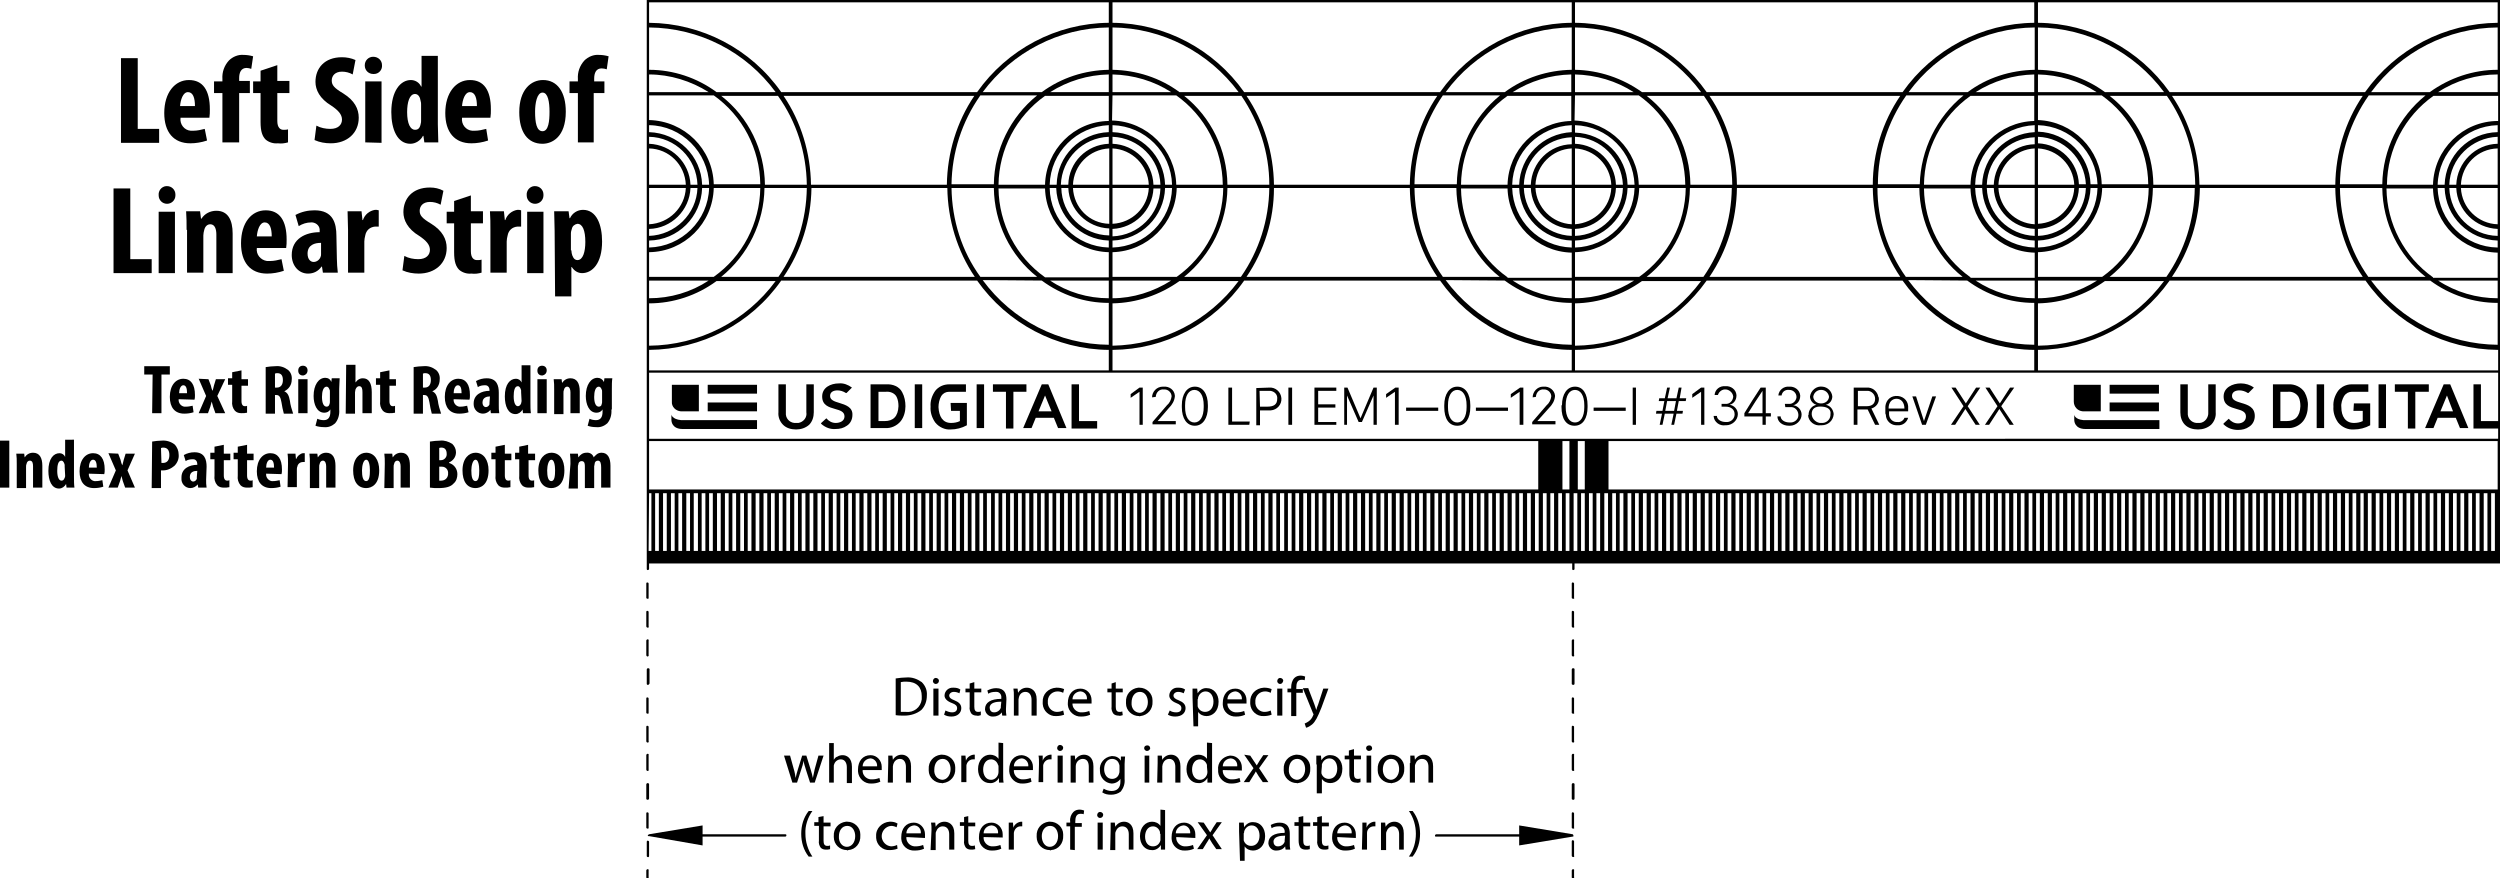 <?xml version="1.0" encoding="utf-8"?>
<!-- Generator: Adobe Illustrator 25.2.0, SVG Export Plug-In . SVG Version: 6.00 Build 0)  -->
<svg version="1.1" id="Layer_1" xmlns="http://www.w3.org/2000/svg" xmlns:xlink="http://www.w3.org/1999/xlink" x="0px" y="0px"
	 viewBox="0 0 537.3 188.8" style="enable-background:new 0 0 537.3 188.8;" xml:space="preserve">
<g>
	<path d="M192.6,145.8c0.7-0.1,1.5-0.2,2.2-0.2c1.2-0.1,2.3,0.3,3.3,1c0.8,0.8,1.2,1.8,1.1,2.9c0,1.2-0.4,2.3-1.2,3.1
		c-1,0.8-2.3,1.2-3.6,1.2c-0.6,0-1.3,0-1.9-0.1V145.8z M193.6,153c0.4,0,0.7,0,1.1,0c1.7,0.2,3.2-1,3.4-2.7c0-0.2,0-0.5,0-0.7
		c0-1.9-1.1-3.1-3.3-3.1c-0.4,0-0.8,0-1.2,0.1V153z"/>
	<path d="M201.1,147c-0.3,0-0.6-0.3-0.6-0.6c0,0,0,0,0,0c0-0.4,0.3-0.7,0.6-0.7c0.4,0,0.7,0.3,0.7,0.6
		C201.8,146.7,201.5,147,201.1,147C201.1,147,201.1,147,201.1,147L201.1,147z M200.6,153.8V148h1.1v5.8L200.6,153.8z"/>
	<path d="M203.2,152.7c0.4,0.2,0.9,0.4,1.4,0.4c0.8,0,1.1-0.4,1.1-0.9s-0.3-0.8-1.1-1.1c-1.1-0.4-1.6-1-1.6-1.6c0-1,0.9-1.8,1.9-1.7
		c0,0,0.1,0,0.1,0c0.5,0,1,0.1,1.4,0.4l-0.2,0.8c-0.4-0.2-0.8-0.3-1.2-0.3c-0.6,0-1,0.4-1,0.8s0.3,0.7,1.1,1c1,0.4,1.5,0.9,1.5,1.7
		c0,1-0.8,1.8-2.1,1.8c-0.6,0-1.1-0.1-1.6-0.4L203.2,152.7z"/>
	<path d="M209.4,146.6v1.4h1.5v0.8h-1.5v3.1c0,0.7,0.2,1.1,0.8,1.1c0.2,0,0.4,0,0.6-0.1v0.8c-0.3,0.1-0.6,0.2-0.9,0.1
		c-0.4,0-0.8-0.1-1.1-0.4c-0.3-0.4-0.5-1-0.4-1.5v-3.1h-0.9V148h0.9v-1.1L209.4,146.6z"/>
	<path d="M216.2,152.4c0,0.5,0,0.9,0.1,1.4h-0.9l-0.1-0.7l0,0c-0.4,0.6-1.1,0.9-1.8,0.9c-0.9,0.1-1.7-0.6-1.8-1.5c0,0,0-0.1,0-0.1
		c0-1.4,1.2-2.2,3.5-2.2V150c0.1-0.7-0.4-1.3-1-1.3c-0.1,0-0.2,0-0.3,0c-0.5,0-1.1,0.1-1.5,0.4l-0.2-0.7c0.6-0.3,1.2-0.5,1.9-0.5
		c1.8,0,2.2,1.2,2.2,2.4L216.2,152.4z M215.2,150.8c-1.1,0-2.5,0.2-2.5,1.3c0,0.5,0.3,1,0.9,1c0,0,0.1,0,0.1,0c0.6,0,1.2-0.4,1.4-1
		c0-0.1,0-0.2,0-0.3L215.2,150.8z"/>
	<path d="M217.9,149.6c0-0.6,0-1.1-0.1-1.6h0.9l0.1,0.9l0,0c0.4-0.7,1.1-1.1,1.9-1.1c0.8,0,2.1,0.5,2.1,2.5v3.5h-1.1v-3.4
		c0-0.9-0.4-1.7-1.3-1.7c-0.7,0-1.2,0.4-1.4,1.1c0,0.2-0.1,0.3-0.1,0.5v3.5h-1L217.9,149.6z"/>
	<path d="M228.7,153.6c-0.5,0.2-1.1,0.3-1.7,0.3c-1.5,0.1-2.8-1.1-2.9-2.6c0-0.1,0-0.3,0-0.4c-0.1-1.7,1.2-3,2.9-3.1
		c0.1,0,0.1,0,0.2,0c0.5,0,1,0.1,1.5,0.3l-0.2,0.8c-0.4-0.2-0.8-0.3-1.2-0.3c-1.1,0-2,0.8-2.1,1.9c0,0.1,0,0.2,0,0.3
		c-0.1,1.1,0.7,2.1,1.8,2.2c0.1,0,0.1,0,0.2,0c0.4,0,0.9-0.1,1.3-0.3L228.7,153.6z"/>
	<path d="M230.5,151.1c-0.1,1,0.7,1.9,1.7,2c0.1,0,0.2,0,0.3,0c0.6,0,1.1-0.1,1.6-0.3l0.2,0.8c-0.6,0.3-1.3,0.4-1.9,0.4
		c-1.5,0.1-2.8-1.1-2.9-2.5c0-0.1,0-0.3,0-0.4c0-1.8,1-3.1,2.7-3.1c1.4,0,2.4,1.1,2.4,2.5c0,0.1,0,0.2,0,0.2c0,0.2,0,0.3,0,0.5
		H230.5z M233.6,150.3c0.1-0.8-0.4-1.6-1.3-1.7c-0.1,0-0.1,0-0.2,0c-0.9,0.1-1.6,0.8-1.6,1.7H233.6z"/>
	<path d="M239.8,146.6v1.4h1.5v0.8h-1.5v3.1c0,0.7,0.2,1.1,0.8,1.1c0.2,0,0.4,0,0.6-0.1l0.1,0.8c-0.3,0.1-0.6,0.2-0.9,0.1
		c-0.4,0-0.8-0.1-1.1-0.4c-0.3-0.4-0.5-1-0.4-1.5v-3.1h-0.9V148h0.9v-1.1L239.8,146.6z"/>
	<path d="M244.8,153.9c-1.5,0-2.8-1.2-2.8-2.7c0-0.1,0-0.2,0-0.3c-0.1-1.6,1-2.9,2.6-3.1c0.1,0,0.2,0,0.3,0c1.5,0,2.8,1.2,2.8,2.7
		c0,0.1,0,0.2,0,0.3c0.1,1.6-1,2.9-2.6,3.1C245,153.9,244.9,154,244.8,153.9L244.8,153.9z M244.9,153.2c1,0,1.8-1,1.8-2.3
		c0-1-0.5-2.2-1.7-2.2s-1.8,1.1-1.8,2.3C243.1,152.2,243.8,153.1,244.9,153.2L244.9,153.2z"/>
	<path d="M251.4,152.7c0.4,0.3,0.9,0.4,1.4,0.4c0.8,0,1.1-0.4,1.1-0.9s-0.3-0.8-1.1-1.1c-1-0.4-1.5-1-1.5-1.6c0-1,0.9-1.8,1.9-1.7
		c0,0,0.1,0,0.1,0c0.5,0,1,0.1,1.4,0.4l-0.3,0.8c-0.4-0.2-0.8-0.3-1.2-0.3c-0.6,0-1,0.4-1,0.8s0.3,0.7,1.1,1c1,0.4,1.5,0.9,1.5,1.7
		c0,1-0.8,1.8-2.2,1.8c-0.6,0-1.1-0.1-1.6-0.4L251.4,152.7z"/>
	<path d="M256.3,149.9c0-0.7,0-1.3,0-1.9h1l0.1,1l0,0c0.4-0.7,1.2-1.2,2-1.1c1.4,0,2.5,1.2,2.5,2.9c0,2.1-1.3,3.1-2.6,3.1
		c-0.7,0-1.4-0.3-1.8-0.9l0,0v3.1h-1L256.3,149.9z M257.4,151.4c0,0.1,0,0.3,0,0.4c0.2,0.7,0.8,1.2,1.6,1.2c1.1,0,1.8-0.9,1.8-2.2
		c0-1.2-0.6-2.2-1.7-2.2c-0.8,0-1.4,0.6-1.6,1.3c0,0.1,0,0.3-0.1,0.4V151.4z"/>
	<path d="M263.8,151.1c-0.1,1,0.7,1.9,1.7,2c0.1,0,0.2,0,0.3,0c0.6,0,1.1-0.1,1.6-0.3l0.2,0.8c-0.6,0.3-1.3,0.4-1.9,0.4
		c-1.5,0.1-2.8-1-2.9-2.5c0-0.1,0-0.3,0-0.4c0-1.8,1-3.1,2.7-3.1c1.4,0,2.4,1.1,2.4,2.5c0,0.1,0,0.2,0,0.2c0,0.2,0,0.3,0,0.5H263.8z
		 M266.9,150.3c0.1-0.8-0.5-1.6-1.3-1.7c-0.1,0-0.1,0-0.2,0c-0.9,0.1-1.6,0.8-1.6,1.7H266.9z"/>
	<path d="M273.3,153.6c-0.5,0.2-1.1,0.3-1.7,0.3c-1.5,0.1-2.8-1.1-2.9-2.6c0-0.1,0-0.3,0-0.4c-0.1-1.7,1.2-3,2.9-3.1
		c0.1,0,0.1,0,0.2,0c0.5,0,1,0.1,1.5,0.3l-0.2,0.8c-0.4-0.2-0.8-0.3-1.2-0.3c-1.1,0-2,0.8-2.1,1.9c0,0.1,0,0.2,0,0.3
		c-0.1,1.1,0.7,2.1,1.8,2.2c0.1,0,0.1,0,0.2,0c0.4,0,0.9-0.1,1.3-0.3L273.3,153.6z"/>
	<path d="M275.1,147c-0.3,0-0.6-0.3-0.6-0.6c0,0,0,0,0,0c0-0.4,0.3-0.7,0.6-0.7c0.4,0,0.7,0.3,0.7,0.6
		C275.7,146.7,275.5,147,275.1,147C275.1,147,275.1,147,275.1,147L275.1,147z M274.5,153.8V148h1.1v5.8L274.5,153.8z"/>
	<path d="M277.5,153.8v-5h-0.8V148h0.8v-0.3c0-0.7,0.2-1.5,0.7-2c0.4-0.4,0.9-0.5,1.4-0.5c0.3,0,0.6,0.1,0.9,0.2l-0.1,0.8
		c-0.2-0.1-0.4-0.1-0.7-0.1c-0.9,0-1.1,0.8-1.1,1.7v0.3h1.4v0.8h-1.4v5H277.5z"/>
	<path d="M281.2,148l1.3,3.4c0.1,0.4,0.3,0.8,0.4,1.2l0,0c0.1-0.4,0.2-0.8,0.4-1.2l1.1-3.4h1.1l-1.5,4.1c-0.8,2-1.3,3-2,3.6
		c-0.4,0.3-0.8,0.6-1.3,0.7l-0.3-0.9c0.3-0.1,0.6-0.3,0.9-0.5c0.4-0.3,0.7-0.7,0.9-1.2c0-0.1,0.1-0.2,0.1-0.2c0-0.1,0-0.2-0.1-0.3
		l-2.2-5.4H281.2z"/>
	<path d="M169.8,162.4l0.8,2.9c0.2,0.6,0.3,1.3,0.4,1.9l0,0c0.1-0.6,0.3-1.2,0.5-1.9l0.9-2.9h0.9l0.9,2.9c0.2,0.7,0.4,1.3,0.5,1.9
		l0,0c0.1-0.6,0.3-1.3,0.4-1.9l0.8-2.9h1.1l-1.9,5.8h-1l-0.9-2.8c-0.2-0.7-0.4-1.2-0.5-1.9l0,0c-0.1,0.7-0.3,1.3-0.5,1.9l-0.9,2.8
		h-1l-1.8-5.8L169.8,162.4z"/>
	<path d="M178.2,159.7h1v3.6l0,0c0.2-0.3,0.4-0.6,0.8-0.7c0.3-0.2,0.7-0.3,1.1-0.3c0.8,0,2,0.5,2,2.5v3.5h-1.1v-3.4
		c0-0.9-0.4-1.7-1.3-1.7c-0.6,0-1.2,0.4-1.4,1c-0.1,0.2-0.1,0.3-0.1,0.5v3.5h-1L178.2,159.7z"/>
	<path d="M185.4,165.5c-0.1,1,0.7,1.9,1.7,2c0.1,0,0.2,0,0.3,0c0.6,0,1.1-0.1,1.6-0.3l0.2,0.8c-0.6,0.3-1.3,0.4-1.9,0.4
		c-1.5,0.1-2.8-1.1-2.9-2.6c0-0.1,0-0.2,0-0.4c0-1.8,1-3.1,2.7-3.1c1.4,0,2.4,1.2,2.4,2.5c0,0.1,0,0.1,0,0.2c0,0.2,0,0.3,0,0.5
		L185.4,165.5z M188.5,164.7c0.1-0.8-0.5-1.6-1.3-1.7c-0.1,0-0.1,0-0.2,0c-0.9,0.1-1.6,0.8-1.6,1.7H188.5z"/>
	<path d="M190.9,164c0-0.6,0-1.1,0-1.6h0.9l0.1,0.9l0,0c0.4-0.7,1.1-1.1,1.9-1.1c0.8,0,2,0.5,2,2.5v3.5h-1.1v-3.4
		c0-0.9-0.4-1.7-1.3-1.7c-0.7,0-1.2,0.5-1.4,1.1c0,0.2-0.1,0.3-0.1,0.5v3.5h-1.1L190.9,164z"/>
	<path d="M202.4,168.3c-1.5,0-2.8-1.2-2.8-2.7c0-0.1,0-0.2,0-0.3c-0.1-1.6,1-2.9,2.6-3.1c0.1,0,0.2,0,0.3,0c1.5,0,2.8,1.2,2.8,2.7
		c0,0.1,0,0.2,0,0.3c0.1,1.6-1,2.9-2.6,3.1C202.6,168.3,202.5,168.4,202.4,168.3L202.4,168.3z M202.5,167.6c1,0,1.8-1,1.8-2.3
		c0-1-0.5-2.2-1.7-2.2s-1.8,1.1-1.8,2.3C200.7,166.6,201.4,167.5,202.5,167.6L202.5,167.6z"/>
	<path d="M206.6,164.2c0-0.7,0-1.3,0-1.8h0.9l0.1,1.1l0,0c0.2-0.7,0.9-1.2,1.6-1.3h0.3v1h-0.4c-0.7,0-1.3,0.6-1.4,1.3
		c0,0.2,0,0.3,0,0.5v3.1h-1.1L206.6,164.2z"/>
	<path d="M215.6,159.7v7c0,0.5,0,1.1,0.1,1.5h-1v-1l0,0c-0.4,0.7-1.2,1.2-2,1.1c-1.4,0-2.5-1.2-2.5-3c0-1.9,1.2-3.1,2.6-3.1
		c0.7,0,1.4,0.3,1.8,0.9l0,0v-3.5L215.6,159.7z M214.6,164.8c0-0.2,0-0.3-0.1-0.4c-0.2-0.7-0.8-1.2-1.5-1.2c-1.1,0-1.7,1-1.7,2.2
		s0.6,2.2,1.7,2.2c0.9,0,1.6-0.8,1.6-1.7V164.8z"/>
	<path d="M217.9,165.5c-0.1,1,0.7,1.9,1.7,2c0.1,0,0.2,0,0.3,0c0.5,0,1.1-0.1,1.6-0.3l0.2,0.8c-0.6,0.3-1.3,0.4-1.9,0.4
		c-1.5,0.1-2.8-1.1-2.9-2.6c0-0.1,0-0.2,0-0.4c0-1.8,1-3.1,2.7-3.1c1.4,0.1,2.4,1.2,2.4,2.5c0,0.1,0,0.1,0,0.2c0,0.2,0,0.3,0,0.5
		H217.9z M221,164.7c0.1-0.8-0.5-1.6-1.3-1.7c-0.1,0-0.1,0-0.2,0c-0.9,0.1-1.6,0.8-1.6,1.7H221z"/>
	<path d="M223.3,164.2c0-0.7,0-1.3-0.1-1.8h0.9v1.1l0,0c0.2-0.7,0.9-1.2,1.6-1.3h0.3v1h-0.4c-0.7,0-1.3,0.6-1.4,1.3
		c0,0.2,0,0.3,0,0.5v3.1h-1L223.3,164.2z"/>
	<path d="M227.8,161.4c-0.3,0-0.6-0.3-0.6-0.6c0,0,0,0,0,0c0-0.4,0.3-0.7,0.6-0.7c0.4,0,0.7,0.3,0.7,0.6
		C228.5,161.1,228.2,161.4,227.8,161.4C227.8,161.4,227.8,161.4,227.8,161.4L227.8,161.4z M227.3,168.2v-5.8h1.1v5.8H227.3z"/>
	<path d="M230.1,164c0-0.6,0-1.1,0-1.6h0.9l0.1,0.9l0,0c0.4-0.7,1.1-1.1,1.9-1.1c0.8,0,2,0.5,2,2.5v3.5h-1v-3.4
		c0-0.9-0.3-1.7-1.3-1.7c-0.8,0-1.5,0.7-1.5,1.6v3.5h-1.1L230.1,164z"/>
	<path d="M241.7,167.4c0.1,1-0.2,1.9-0.8,2.7c-0.6,0.5-1.4,0.7-2.1,0.7c-0.7,0-1.3-0.1-1.9-0.5l0.3-0.8c0.5,0.3,1.1,0.5,1.7,0.5
		c1.1,0,1.9-0.6,1.9-2v-0.6l0,0c-0.4,0.6-1.1,1-1.9,1c-1.4-0.1-2.5-1.3-2.5-2.7c0,0,0-0.1,0-0.1c-0.2-1.5,0.9-2.9,2.5-3.1
		c0.1,0,0.1,0,0.2,0c0.7,0,1.4,0.3,1.8,1l0,0v-0.9h0.9c0,0.4-0.1,0.9-0.1,1.6L241.7,167.4z M240.6,164.7c0-0.2,0-0.3-0.1-0.5
		c-0.2-0.7-0.8-1.1-1.5-1.1c-1,0-1.7,0.9-1.7,2.2c0,1.1,0.6,2.1,1.7,2.1c0.7,0,1.3-0.4,1.5-1.1c0.1-0.2,0.1-0.4,0.1-0.6L240.6,164.7
		z"/>
	<path d="M246.5,161.4c-0.3,0-0.6-0.3-0.6-0.6c0,0,0,0,0,0c0-0.4,0.3-0.6,0.7-0.6c0.4,0,0.6,0.3,0.6,0.7
		C247.1,161.1,246.9,161.4,246.5,161.4C246.5,161.4,246.5,161.4,246.5,161.4L246.5,161.4z M246,168.2v-5.8h1v5.8H246z"/>
	<path d="M248.8,164c0-0.6,0-1.1,0-1.6h0.9l0.1,0.9l0,0c0.4-0.7,1.1-1.1,1.9-1.1c0.8,0,2,0.5,2,2.5v3.5h-1.1v-3.4
		c0-0.9-0.4-1.7-1.3-1.7c-0.7,0-1.2,0.5-1.4,1.1c0,0.2-0.1,0.3-0.1,0.5v3.5h-1.1L248.8,164z"/>
	<path d="M260.5,159.7v7c0,0.5,0,1.1,0,1.5h-1l0-1l0,0c-0.4,0.7-1.2,1.2-2,1.1c-1.4,0-2.5-1.2-2.5-3c0-1.9,1.2-3.1,2.6-3.1
		c0.7,0,1.4,0.3,1.8,0.9l0,0v-3.5L260.5,159.7z M259.4,164.8c0-0.1,0-0.3,0-0.4c-0.2-0.7-0.8-1.2-1.5-1.2c-1.1,0-1.7,1-1.7,2.2
		s0.6,2.2,1.7,2.2c0.9,0,1.6-0.8,1.6-1.7L259.4,164.8z"/>
	<path d="M262.8,165.5c-0.1,1,0.7,1.9,1.7,2c0.1,0,0.2,0,0.3,0c0.6,0,1.1-0.1,1.6-0.3l0.2,0.8c-0.6,0.3-1.3,0.4-1.9,0.4
		c-1.5,0.1-2.8-1.1-2.9-2.5c0-0.1,0-0.3,0-0.4c-0.2-1.6,1-2.9,2.5-3.1c0.1,0,0.2,0,0.2,0c1.4,0,2.4,1.2,2.4,2.5c0,0.1,0,0.2,0,0.2
		c0,0.2,0,0.3,0,0.5L262.8,165.5z M265.9,164.7c0.1-0.8-0.4-1.6-1.3-1.7c-0.1,0-0.1,0-0.2,0c-0.9,0.1-1.6,0.8-1.6,1.7H265.9z"/>
	<path d="M268.7,162.4l0.8,1.2c0.2,0.3,0.4,0.6,0.6,0.9l0,0c0.2-0.4,0.4-0.6,0.6-1l0.8-1.2h1.1l-2,2.8l2,3h-1.2l-0.9-1.3
		c-0.2-0.3-0.4-0.7-0.6-1l0,0c-0.2,0.4-0.4,0.7-0.6,1l-0.8,1.3h-1.2l2.1-3l-2-2.9L268.7,162.4z"/>
	<path d="M278.7,168.3c-1.5,0-2.8-1.2-2.8-2.7c0-0.1,0-0.2,0-0.3c-0.1-1.6,1-2.9,2.6-3.1c0.1,0,0.2,0,0.3,0c1.5,0,2.8,1.2,2.8,2.7
		c0,0.1,0,0.2,0,0.3c0.1,1.6-1,2.9-2.6,3.1C278.9,168.3,278.8,168.4,278.7,168.3L278.7,168.3z M278.7,167.6c1,0,1.8-1,1.8-2.3
		c0-1-0.5-2.2-1.7-2.2s-1.8,1.1-1.8,2.3C276.9,166.6,277.7,167.5,278.7,167.6L278.7,167.6z"/>
	<path d="M282.9,164.3c0-0.8,0-1.4,0-1.9h1l0.1,1l0,0c0.4-0.7,1.2-1.2,2-1.1c1.4,0,2.5,1.2,2.5,2.9c0,2.1-1.3,3.1-2.6,3.1
		c-0.7,0-1.4-0.3-1.8-0.9l0,0v3.1h-1.1V164.3z M284,165.8c0,0.1,0,0.3,0,0.4c0.2,0.7,0.8,1.2,1.6,1.2c1.1,0,1.8-0.9,1.8-2.2
		c0-1.2-0.6-2.2-1.7-2.2c-0.8,0-1.4,0.6-1.6,1.3c0,0.1,0,0.3,0,0.4L284,165.8z"/>
	<path d="M291,161v1.4h1.5v0.8H291v3.1c0,0.7,0.2,1.1,0.8,1.1c0.2,0,0.4,0,0.6-0.1v0.8c-0.3,0.1-0.6,0.2-0.9,0.1
		c-0.4,0-0.8-0.1-1.1-0.4c-0.3-0.4-0.4-1-0.4-1.5v-3.1H289v-0.8h0.9v-1.1L291,161z"/>
	<path d="M294.2,161.4c-0.3,0-0.6-0.3-0.6-0.6c0,0,0,0,0,0c0-0.4,0.3-0.6,0.7-0.6c0.4,0,0.6,0.3,0.6,0.7
		C294.9,161.1,294.6,161.4,294.2,161.4C294.2,161.4,294.2,161.4,294.2,161.4L294.2,161.4z M293.7,168.2v-5.8h1v5.8H293.7z"/>
	<path d="M298.9,168.3c-1.5,0-2.8-1.2-2.8-2.7c0-0.1,0-0.2,0-0.3c-0.1-1.6,1-2.9,2.6-3.1c0.1,0,0.2,0,0.3,0c1.5,0,2.8,1.2,2.8,2.7
		c0,0.1,0,0.2,0,0.3c0.1,1.6-1,2.9-2.6,3.1C299.1,168.3,299,168.4,298.9,168.3L298.9,168.3z M298.9,167.6c1,0,1.8-1,1.8-2.3
		c0-1-0.5-2.2-1.7-2.2s-1.8,1.1-1.8,2.3C297.2,166.6,297.9,167.5,298.9,167.6L298.9,167.6z"/>
	<path d="M303.1,164c0-0.6,0-1.1,0-1.6h0.9l0.1,0.9l0,0c0.4-0.7,1.1-1.1,1.9-1.1c0.8,0,2,0.5,2,2.5v3.5h-1v-3.4
		c0-0.9-0.4-1.7-1.4-1.7c-0.7,0-1.2,0.5-1.4,1.1c-0.1,0.2-0.1,0.3-0.1,0.5v3.5h-1.1V164z"/>
	<path d="M174.6,174.3c-1,1.4-1.6,3.2-1.5,4.9c0,1.7,0.5,3.4,1.5,4.9h-0.8c-1.1-1.4-1.6-3.1-1.6-4.9c0-1.8,0.5-3.5,1.6-4.9H174.6z"
		/>
	<path d="M177,175.4v1.4h1.5v0.8H177v3.1c0,0.7,0.2,1.1,0.8,1.1c0.2,0,0.4,0,0.6-0.1v0.8c-0.3,0.1-0.6,0.1-0.9,0.1
		c-0.4,0-0.8-0.1-1.1-0.4c-0.3-0.4-0.5-1-0.4-1.5v-3.2H175v-0.8h0.9v-1.1L177,175.4z"/>
	<path d="M182,182.7c-1.5,0-2.8-1.2-2.8-2.8c0-0.1,0-0.2,0-0.2c-0.1-1.6,1-2.9,2.6-3.1c0.1,0,0.2,0,0.3,0c1.5,0,2.8,1.2,2.8,2.7
		c0,0.1,0,0.2,0,0.3c0.1,1.6-1,3-2.6,3.1C182.2,182.8,182.1,182.8,182,182.7L182,182.7z M182,182c1,0,1.8-0.9,1.8-2.3
		c0-1-0.5-2.2-1.7-2.2s-1.8,1.1-1.8,2.2C180.2,181,181,182,182,182L182,182z"/>
	<path d="M192.9,182.4c-0.5,0.2-1.1,0.3-1.7,0.3c-1.5,0.1-2.8-1.1-2.9-2.6c0-0.1,0-0.3,0-0.4c-0.1-1.7,1.3-3,2.9-3.1
		c0.1,0,0.1,0,0.2,0c0.5,0,1,0.1,1.5,0.4l-0.2,0.8c-0.4-0.2-0.8-0.3-1.2-0.3c-1.2,0.1-2.1,1.2-2,2.4c0.1,1,0.9,1.9,2,2
		c0.4,0,0.9-0.1,1.3-0.3L192.9,182.4z"/>
	<path d="M194.8,179.9c-0.1,1,0.7,1.9,1.7,2c0.1,0,0.2,0,0.3,0c0.5,0,1.1-0.1,1.6-0.3l0.2,0.8c-0.6,0.3-1.3,0.4-2,0.4
		c-1.5,0.1-2.8-1-2.9-2.5c0-0.1,0-0.3,0-0.4c0-1.8,1-3.1,2.7-3.1c1.3,0,2.4,1.1,2.4,2.5c0,0.1,0,0.2,0,0.3c0,0.2,0,0.3,0,0.5
		L194.8,179.9z M197.9,179.1c0.1-0.8-0.4-1.6-1.3-1.7c-0.1,0-0.1,0-0.2,0c-0.9,0.1-1.6,0.8-1.6,1.7H197.9z"/>
	<path d="M200.2,178.4c0-0.6,0-1.1-0.1-1.6h0.9l0.1,0.9l0,0c0.4-0.7,1.1-1.1,1.9-1.1c0.8,0,2.1,0.5,2.1,2.5v3.5H204v-3.3
		c0-0.9-0.4-1.7-1.4-1.7c-0.7,0-1.2,0.5-1.4,1.1c-0.1,0.2-0.1,0.3-0.1,0.5v3.5h-1.1L200.2,178.4z"/>
	<path d="M208.1,175.4v1.4h1.5v0.8h-1.5v3.1c0,0.7,0.2,1.1,0.8,1.1c0.2,0,0.4,0,0.6-0.1l0.1,0.8c-0.3,0.1-0.6,0.1-0.9,0.1
		c-0.4,0-0.8-0.1-1.1-0.4c-0.3-0.4-0.5-1-0.4-1.5v-3.2h-0.9v-0.8h0.9v-1.1L208.1,175.4z"/>
	<path d="M211.4,179.9c-0.1,1,0.7,1.9,1.7,2c0.1,0,0.2,0,0.3,0c0.6,0,1.1-0.1,1.6-0.3l0.2,0.8c-0.6,0.3-1.3,0.4-1.9,0.4
		c-1.5,0.1-2.8-1-2.9-2.5c0-0.1,0-0.3,0-0.4c0-1.8,1-3.1,2.7-3.1c1.3,0,2.4,1.1,2.4,2.5c0,0.1,0,0.2,0,0.2c0,0.2,0,0.3,0,0.5
		L211.4,179.9z M214.5,179.1c0.1-0.8-0.4-1.6-1.3-1.7c-0.1,0-0.1,0-0.2,0c-0.9,0.1-1.6,0.8-1.6,1.7H214.5z"/>
	<path d="M216.8,178.6c0-0.7,0-1.3,0-1.8h0.9l0.1,1.1l0,0c0.2-0.7,0.9-1.2,1.6-1.3h0.3v1c-0.1,0-0.2,0-0.4,0c-0.7,0-1.3,0.6-1.4,1.4
		c0,0.2,0,0.3,0,0.5v3.1h-1.1L216.8,178.6z"/>
	<path d="M225.6,182.7c-1.5,0-2.8-1.2-2.8-2.8c0-0.1,0-0.2,0-0.2c-0.1-1.6,1-2.9,2.6-3.1c0.1,0,0.2,0,0.3,0c1.5,0,2.8,1.2,2.8,2.7
		c0,0.1,0,0.2,0,0.3c0.1,1.6-1,3-2.6,3.1C225.9,182.8,225.8,182.8,225.6,182.7L225.6,182.7z M225.6,182c1,0,1.8-0.9,1.8-2.3
		c0-1-0.5-2.2-1.7-2.2s-1.8,1.1-1.8,2.2C223.9,181,224.6,182,225.6,182L225.6,182z"/>
	<path d="M230,182.6v-5h-0.8v-0.8h0.8v-0.3c-0.1-0.7,0.2-1.5,0.7-2c0.4-0.4,0.9-0.5,1.4-0.5c0.3,0,0.6,0.1,0.9,0.2l-0.1,0.8
		c-0.2-0.1-0.5-0.1-0.7-0.1c-0.9,0-1.1,0.8-1.1,1.7v0.3h1.4v0.8H231v5L230,182.6z"/>
	<path d="M236.4,175.8c-0.3,0-0.6-0.3-0.6-0.6c0,0,0,0,0,0c0-0.4,0.3-0.7,0.6-0.7c0.4,0,0.7,0.3,0.7,0.6
		C237.1,175.5,236.8,175.8,236.4,175.8C236.5,175.8,236.4,175.8,236.4,175.8L236.4,175.8z M235.9,182.6v-5.8h1.1v5.8H235.9z"/>
	<path d="M238.7,178.4c0-0.6,0-1.1,0-1.6h0.9l0.1,0.9l0,0c0.4-0.7,1.1-1.1,1.9-1.1c0.8,0,2,0.5,2,2.5v3.5h-1v-3.3
		c0-0.9-0.4-1.7-1.4-1.7c-0.7,0-1.2,0.5-1.4,1.1c-0.1,0.2-0.1,0.3-0.1,0.5v3.5h-1.1L238.7,178.4z"/>
	<path d="M250.4,174.1v7c0,0.5,0,1.1,0,1.5h-0.9v-1l0,0c-0.4,0.7-1.2,1.2-2,1.1c-1.4,0-2.5-1.2-2.5-3c0-1.9,1.2-3.1,2.6-3.1
		c0.7,0,1.4,0.3,1.8,0.9l0,0V174L250.4,174.1z M249.3,179.2c0-0.1,0-0.3,0-0.4c-0.2-0.7-0.8-1.2-1.5-1.2c-1.1,0-1.7,1-1.7,2.2
		s0.6,2.1,1.7,2.1c0.8,0,1.4-0.5,1.6-1.3c0-0.1,0-0.3,0-0.4V179.2z"/>
	<path d="M252.8,179.9c-0.1,1,0.7,1.9,1.7,2c0.1,0,0.2,0,0.3,0c0.5,0,1.1-0.1,1.6-0.3l0.2,0.8c-0.6,0.3-1.3,0.4-1.9,0.4
		c-1.5,0.1-2.8-1-2.9-2.5c0-0.1,0-0.3,0-0.4c0-1.8,1-3.1,2.7-3.1c1.3,0,2.4,1.1,2.4,2.5c0,0.1,0,0.2,0,0.3c0,0.2,0,0.3,0,0.5
		L252.8,179.9z M255.8,179.1c0.1-0.8-0.5-1.6-1.3-1.7c-0.1,0-0.1,0-0.2,0c-0.9,0.1-1.6,0.8-1.6,1.7H255.8z"/>
	<path d="M258.7,176.8l0.8,1.2c0.2,0.3,0.4,0.6,0.6,0.9l0,0c0.2-0.3,0.4-0.6,0.6-1l0.8-1.2h1.1l-2,2.8l2,3h-1.2l-0.9-1.3
		c-0.2-0.3-0.4-0.7-0.6-1l0,0c-0.2,0.4-0.4,0.7-0.6,1l-0.8,1.3h-1.2l2.1-3l-2-2.8L258.7,176.8z"/>
	<path d="M266.3,178.7c0-0.7,0-1.3,0-1.9h1l0.1,1l0,0c0.4-0.7,1.2-1.2,2-1.1c1.4,0,2.5,1.2,2.5,3c0,2.1-1.3,3.1-2.6,3.1
		c-0.7,0-1.4-0.3-1.8-0.9l0,0v3.1h-1L266.3,178.7z M267.3,180.2c0,0.1,0,0.3,0,0.4c0.2,0.7,0.8,1.2,1.6,1.2c1.1,0,1.8-0.9,1.8-2.2
		c0-1.2-0.6-2.2-1.7-2.2c-0.8,0-1.4,0.6-1.6,1.3c0,0.1,0,0.3-0.1,0.4L267.3,180.2z"/>
	<path d="M277.2,181.2c0,0.5,0,0.9,0.1,1.4h-1l-0.1-0.7l0,0c-0.4,0.6-1.1,0.9-1.8,0.9c-0.9,0.1-1.7-0.6-1.8-1.5c0,0,0-0.1,0-0.1
		c0-1.4,1.2-2.2,3.5-2.2v-0.1c0.1-0.7-0.4-1.3-1-1.3c-0.1,0-0.2,0-0.3,0c-0.5,0-1.1,0.1-1.5,0.4l-0.2-0.7c0.6-0.3,1.2-0.5,1.9-0.5
		c1.8,0,2.2,1.2,2.2,2.4L277.2,181.2z M276.2,179.6c-1.1,0-2.5,0.2-2.5,1.3c0,0.5,0.3,1,0.9,1c0,0,0.1,0,0.1,0c0.6,0,1.2-0.4,1.4-1
		c0-0.1,0-0.2,0-0.3L276.2,179.6z"/>
	<path d="M280.1,175.4v1.4h1.5v0.8h-1.5v3.1c0,0.7,0.2,1.1,0.8,1.1c0.2,0,0.4,0,0.6-0.1l0,0.8c-0.3,0.1-0.6,0.1-0.9,0.1
		c-0.4,0-0.8-0.1-1.1-0.4c-0.3-0.4-0.4-1-0.4-1.5v-3.2h-0.9v-0.8h0.9v-1.1L280.1,175.4z"/>
	<path d="M284.1,175.4v1.4h1.5v0.8h-1.5v3.1c0,0.7,0.2,1.1,0.8,1.1c0.2,0,0.4,0,0.6-0.1l0,0.8c-0.3,0.1-0.6,0.1-0.9,0.1
		c-0.4,0-0.8-0.1-1.1-0.4c-0.3-0.4-0.5-1-0.4-1.5v-3.2h-0.9v-0.8h0.9v-1.1L284.1,175.4z"/>
	<path d="M287.4,179.9c-0.1,1,0.7,1.9,1.7,2c0.1,0,0.2,0,0.3,0c0.5,0,1.1-0.1,1.6-0.3l0.2,0.8c-0.6,0.3-1.3,0.4-2,0.4
		c-1.5,0.1-2.8-1-2.9-2.5c0-0.1,0-0.3,0-0.4c0-1.8,1-3.1,2.7-3.1c1.3,0,2.4,1.1,2.4,2.5c0,0.1,0,0.2,0,0.3c0,0.2,0,0.3,0,0.5
		L287.4,179.9z M290.5,179.1c0.1-0.8-0.4-1.6-1.3-1.7c-0.1,0-0.1,0-0.2,0c-0.9,0.1-1.6,0.8-1.6,1.7H290.5z"/>
	<path d="M292.8,178.6c0-0.7,0-1.3,0-1.8h0.9v1.1l0,0c0.2-0.7,0.9-1.2,1.6-1.3h0.3v1c-0.1,0-0.2,0-0.4,0c-0.7,0-1.4,0.6-1.4,1.4
		c0,0.2,0,0.3,0,0.5v3.1h-1.1L292.8,178.6z"/>
	<path d="M296.8,178.4c0-0.6,0-1.1,0-1.6h0.9l0.1,0.9l0,0c0.4-0.7,1.1-1.1,1.9-1.1c0.8,0,2,0.5,2,2.5v3.5h-1v-3.3
		c0-0.9-0.4-1.7-1.3-1.7c-0.7,0-1.2,0.5-1.4,1.1c-0.1,0.2-0.1,0.3-0.1,0.5v3.5h-1.1L296.8,178.4z"/>
	<path d="M302.8,184.1c1-1.4,1.5-3.1,1.5-4.9c0-1.7-0.5-3.5-1.5-4.9h0.8c1.1,1.4,1.6,3.1,1.6,4.9c0,1.8-0.5,3.5-1.6,4.9H302.8z"/>
</g>
<g>
	<path d="M139.2,184.2c-0.1,0-0.2-0.1-0.2-0.2v-3.1c0-0.1,0.1-0.3,0.3-0.2c0.1,0,0.2,0.1,0.2,0.2v3.1
		C139.5,184.1,139.4,184.3,139.2,184.2C139.2,184.2,139.2,184.2,139.2,184.2z M139.2,178.1c-0.1,0-0.3-0.1-0.3-0.2v-3.1
		c0-0.1,0.1-0.3,0.3-0.2c0.1,0,0.2,0.1,0.2,0.2v3.1C139.5,178,139.3,178.1,139.2,178.1z M139.2,171.9c-0.1,0-0.3-0.1-0.3-0.2v-3.1
		c0-0.1,0.1-0.3,0.3-0.3c0.1,0,0.3,0.1,0.3,0.2c0,0,0,0,0,0v3.1C139.5,171.8,139.3,171.9,139.2,171.9L139.2,171.9z M139.2,165.7
		c-0.1,0-0.3-0.1-0.3-0.3v-3.1c0-0.1,0.1-0.3,0.3-0.3c0.1,0,0.3,0.1,0.2,0.3v3.1C139.5,165.6,139.3,165.7,139.2,165.7z M139.2,159.6
		c-0.1,0-0.3-0.1-0.3-0.3v-3.1c0-0.1,0.1-0.3,0.3-0.2c0.1,0,0.2,0.1,0.2,0.2v3.1C139.5,159.4,139.4,159.6,139.2,159.6
		C139.2,159.6,139.2,159.6,139.2,159.6z M139.2,153.4c-0.1,0-0.3-0.1-0.3-0.2v-3.1c0-0.1,0.1-0.3,0.3-0.2c0.1,0,0.2,0.1,0.2,0.2v3.1
		C139.5,153.3,139.3,153.4,139.2,153.4L139.2,153.4z M139.2,147.2c-0.1,0-0.2-0.1-0.2-0.2v-3.1c0-0.1,0.1-0.3,0.3-0.3
		c0.1,0,0.3,0.1,0.3,0.2c0,0,0,0,0,0v3.1C139.5,147.1,139.4,147.2,139.2,147.2C139.2,147.2,139.2,147.2,139.2,147.2L139.2,147.2z
		 M139.2,141.1c-0.1,0-0.3-0.1-0.3-0.3v-3.1c0-0.1,0.1-0.3,0.3-0.3c0.1,0,0.3,0.1,0.2,0.3v3.1C139.5,140.9,139.3,141.1,139.2,141.1z
		 M139.2,134.9c-0.1,0-0.3-0.1-0.3-0.3v-3.1c0-0.1,0.1-0.3,0.3-0.2c0.1,0,0.2,0.1,0.2,0.2v3.1C139.5,134.8,139.4,134.9,139.2,134.9
		C139.2,134.9,139.2,134.9,139.2,134.9L139.2,134.9z M139.2,128.7c-0.1,0-0.3-0.1-0.3-0.2v-3.1c0-0.1,0.1-0.3,0.3-0.2
		c0.1,0,0.2,0.1,0.2,0.2v3.1C139.5,128.6,139.3,128.7,139.2,128.7L139.2,128.7z"/>
	<path d="M139.2,188.8c-0.1,0-0.3-0.1-0.3-0.2v-1.5c0-0.1,0.1-0.3,0.3-0.3c0.1,0,0.3,0.1,0.2,0.3v1.5
		C139.5,188.7,139.3,188.8,139.2,188.8z"/>
</g>
<path d="M168.8,179.3H151v-1.9l-11.5,1.9c0,0-0.1,0-0.1,0.1s0,0-0.1,0c-0.1,0.1-0.1,0.2,0,0.3h0.1c0,0,0.1,0,0.1,0l11.5,2v-1.9h17.8
	c0.1,0,0.2-0.1,0.2-0.2C169.1,179.4,168.9,179.3,168.8,179.3z"/>
<g>
	<path d="M338.1,184.2c-0.1,0-0.3-0.1-0.3-0.3l0,0v-3.1c0-0.1,0.1-0.3,0.3-0.2c0.1,0,0.2,0.1,0.2,0.2v3.1
		C338.4,184.1,338.3,184.2,338.1,184.2z M338.1,178.1c-0.1,0-0.3-0.1-0.3-0.2v-3.1c0-0.1,0.1-0.3,0.3-0.2c0.1,0,0.2,0.1,0.2,0.2v3.1
		C338.4,178,338.3,178.1,338.1,178.1z M338.1,171.9c-0.1,0-0.3-0.1-0.3-0.2v-3.1c0-0.1,0.1-0.3,0.3-0.3l0,0c0.1,0,0.3,0.1,0.3,0.2
		c0,0,0,0,0,0v3.1C338.4,171.8,338.3,171.9,338.1,171.9L338.1,171.9z M338.1,165.7c-0.1,0-0.3-0.1-0.3-0.3l0,0v-3.1
		c0-0.1,0.1-0.3,0.3-0.3l0,0c0.1,0,0.3,0.1,0.2,0.3v3.1C338.4,165.6,338.3,165.7,338.1,165.7z M338.1,159.6c-0.1,0-0.3-0.1-0.3-0.3
		l0,0v-3.1c0-0.1,0.1-0.3,0.3-0.2c0.1,0,0.2,0.1,0.2,0.2v3.1C338.4,159.4,338.3,159.6,338.1,159.6z M338.1,153.4
		c-0.1,0-0.3-0.1-0.3-0.2v-3.1c0-0.1,0.1-0.3,0.3-0.2c0.1,0,0.2,0.1,0.2,0.2v3.1C338.4,153.3,338.3,153.4,338.1,153.4L338.1,153.4z
		 M338.1,147.2c-0.1,0-0.3-0.1-0.3-0.2v-3.1c0-0.1,0.1-0.3,0.3-0.3l0,0c0.1,0,0.3,0.1,0.3,0.2c0,0,0,0,0,0v3.1
		C338.4,147.1,338.3,147.2,338.1,147.2L338.1,147.2z M338.1,141.1c-0.1,0-0.3-0.1-0.3-0.3l0,0v-3.1c0-0.1,0.1-0.3,0.3-0.3l0,0
		c0.1,0,0.3,0.1,0.2,0.3v3.1C338.4,140.9,338.3,141.1,338.1,141.1z M338.1,134.9c-0.1,0-0.3-0.1-0.3-0.3l0,0v-3.1
		c0-0.1,0.1-0.3,0.3-0.2c0.1,0,0.2,0.1,0.2,0.2v3.1C338.4,134.8,338.3,134.9,338.1,134.9L338.1,134.9z M338.1,128.7
		c-0.1,0-0.3-0.1-0.3-0.2v-3.1c0-0.1,0.1-0.3,0.3-0.2c0.1,0,0.2,0.1,0.2,0.2v3.1C338.4,128.6,338.3,128.7,338.1,128.7L338.1,128.7z"
		/>
	<path d="M338.1,188.8c-0.1,0-0.3-0.1-0.3-0.2v-1.5c0-0.1,0.1-0.3,0.3-0.3l0,0c0.1,0,0.3,0.1,0.2,0.3v1.5
		C338.4,188.7,338.3,188.8,338.1,188.8z"/>
</g>
<path d="M338.1,179.4C338.1,179.4,338.1,179.4,338.1,179.4c-0.1,0,0-0.1-0.1-0.1l-11.5-1.9v1.9h-17.8c-0.1,0-0.3,0.1-0.3,0.3l0,0
	c0,0.1,0.1,0.3,0.3,0.2h17.8v1.9l11.5-1.9c0,0,0.1,0,0.1,0h0C338.2,179.7,338.2,179.6,338.1,179.4
	C338.1,179.4,338.1,179.4,338.1,179.4z"/>
<g>
	<path d="M26.1,12.5h3.5v15.2h4.6v3h-8.2V12.5z"/>
	<path d="M38.8,25.3c-0.2,1.4,0.8,2.7,2.2,2.8c0.2,0,0.4,0,0.5,0c0.9,0,1.7-0.2,2.5-0.4l0.5,2.5c-1.2,0.4-2.4,0.6-3.6,0.6
		c-3.6,0-5.6-2.4-5.6-6.5c0-4.4,2.3-7.1,5.3-7.1s4.5,2.2,4.5,6.3c0,0.6,0,1.2-0.1,1.8H38.8z M41.9,22.8c0-1.7-0.4-3-1.5-3
		s-1.6,1.7-1.7,3H41.9z"/>
	<path d="M47.8,30.6V20H46v-2.5h1.8v-0.5c-0.1-1.5,0.4-2.9,1.4-4c0.8-0.8,2-1.3,3.1-1.2c0.7,0,1.4,0.1,2.1,0.3L54,14.8
		c-0.3-0.1-0.7-0.2-1-0.2c-1.2,0-1.6,1-1.6,2.2v0.6h2.3V20h-2.3v10.6H47.8z"/>
	<path d="M59.6,14v3.4h2.6V20h-2.6v6c0,1.5,0.7,1.9,1.3,1.9c0.3,0,0.7,0,1-0.1v2.8c-0.7,0.2-1.4,0.3-2.2,0.2
		c-0.9,0.1-1.9-0.2-2.6-0.8c-0.7-0.7-1.1-1.7-1.1-3.8V20h-1.6v-2.5H56v-2.3L59.6,14z"/>
	<path d="M68,27c0.9,0.5,2,0.7,3,0.7c1.7,0,2.5-0.9,2.5-2s-0.8-2-2.3-3c-2.5-1.5-3.4-3.4-3.4-5.1c0-2.9,1.9-5.3,5.7-5.3
		c1,0,2,0.2,2.9,0.6L75.8,16c-0.7-0.4-1.5-0.6-2.3-0.6c-1.5,0-2.2,0.9-2.2,1.9s0.5,1.6,2.5,2.8c2.4,1.5,3.3,3.3,3.3,5.2
		c0,3.3-2.5,5.5-6,5.5c-1.2,0-2.4-0.2-3.5-0.7L68,27z"/>
	<path d="M82.1,14c0.1,1-0.7,1.9-1.7,1.9c-0.1,0-0.1,0-0.2,0c-1,0-1.8-0.8-1.8-1.8c0,0,0-0.1,0-0.1c0-1,0.8-1.8,1.8-1.8
		C81.3,12.2,82.1,13,82.1,14z M78.5,30.6V17.5h3.5v13.2L78.5,30.6z"/>
	<path d="M94.1,12v14.7c0,1.2,0.1,2.7,0.1,3.9h-3L91,29.2h-0.1c-0.5,1-1.6,1.7-2.7,1.7c-2.8,0-4.1-3.1-4.1-6.8c0-4.6,2-6.9,4.2-6.9
		c0.9,0,1.8,0.5,2.2,1.4h0.1V12H94.1z M90.5,22.5c0-0.3,0-0.5-0.1-0.8c-0.1-0.8-0.5-1.5-1.2-1.5c-1.2,0-1.7,1.8-1.7,3.9
		c0,2.5,0.7,3.8,1.7,3.8c0.5,0,1-0.2,1.2-1.2c0.1-0.3,0.1-0.6,0.1-0.8L90.5,22.5z"/>
	<path d="M99.3,25.3c-0.2,1.4,0.8,2.7,2.2,2.8c0.2,0,0.4,0,0.5,0c0.9,0,1.7-0.2,2.5-0.4l0.4,2.5c-1.2,0.4-2.4,0.6-3.6,0.6
		c-3.6,0-5.6-2.4-5.6-6.5c0-4.4,2.3-7.1,5.3-7.1s4.5,2.2,4.5,6.3c0,0.6,0,1.2-0.1,1.8H99.3z M102.5,22.8c0-1.7-0.4-3-1.5-3
		s-1.6,1.7-1.7,3H102.5z"/>
	<path d="M121.6,24c0,5.5-3,6.9-5,6.9c-3.2,0-5-2.5-5-6.8c0-4.8,2.5-6.9,5.1-6.9C119.8,17.2,121.6,19.8,121.6,24z M115,24
		c0,2.3,0.3,4.2,1.6,4.2s1.5-2.2,1.5-4.2s-0.3-4.1-1.5-4.1S115,22.2,115,24z"/>
	<path d="M124.2,30.6V20h-1.8v-2.5h1.8v-0.5c-0.1-1.5,0.4-2.9,1.4-4c0.8-0.8,2-1.3,3.1-1.2c0.7,0,1.4,0.1,2.1,0.3l-0.4,2.8
		c-0.3-0.1-0.7-0.2-1.1-0.2c-1.2,0-1.6,1-1.6,2.2v0.6h2.2V20h-2.3v10.6H124.2z"/>
	<path d="M24.5,40.5H28v15.2h4.6v3h-8.2V40.5z"/>
	<path d="M37.7,42c0,1-0.8,1.8-1.8,1.8c-1,0-1.8-0.8-1.8-1.8c-0.1-1,0.6-1.9,1.6-2c0.1,0,0.1,0,0.2,0c1,0,1.8,0.8,1.8,1.8
		C37.7,41.9,37.7,41.9,37.7,42z M34.1,58.7V45.5h3.5v13.2H34.1z"/>
	<path d="M40.1,49.4c0-1.4,0-2.7-0.1-4h3l0.2,1.6h0.1c0.7-1.1,1.9-1.7,3.2-1.7c2.5,0,3.5,2,3.5,4.9v8.5h-3.5v-8.3
		c0-1.1-0.3-2.2-1.3-2.2c-0.6,0-1.1,0.4-1.3,1.2c-0.1,0.4-0.2,0.8-0.2,1.2v8h-3.5V49.4z"/>
	<path d="M55.2,53.3c-0.2,1.4,0.8,2.6,2.2,2.8c0.2,0,0.4,0,0.6,0c0.9,0,1.7-0.2,2.5-0.4l0.5,2.5c-1.2,0.4-2.4,0.6-3.6,0.6
		c-3.6,0-5.6-2.4-5.6-6.5c0-4.5,2.3-7.1,5.3-7.1s4.5,2.2,4.5,6.3c0,0.6,0,1.2-0.1,1.8H55.2z M58.4,50.8c0-1.7-0.4-3-1.5-3
		s-1.6,1.7-1.7,3H58.4z"/>
	<path d="M72.4,55.6c0,1,0.1,2,0.2,3h-3.2l-0.2-1.3h-0.1c-0.7,1-1.7,1.5-2.9,1.5c-2,0-3.5-1.7-3.5-4c0-3.5,3-4.9,6-4.9v-0.3
		c0.1-0.9-0.6-1.7-1.6-1.8c-0.1,0-0.2,0-0.2,0c-1,0-1.9,0.3-2.7,0.8l-0.7-2.4c1.3-0.7,2.7-1,4.1-1c4,0,4.7,2.8,4.7,5.5L72.4,55.6z
		 M68.9,52.2c-1.2,0-2.8,0.4-2.8,2.3c0,1.3,0.7,1.8,1.3,1.8c0.7,0,1.3-0.5,1.5-1.1c0.1-0.2,0.1-0.4,0.1-0.6V52.2z"/>
	<path d="M74.8,49.4c0-1.3-0.1-2.7-0.1-4h3l0.2,1.9H78c0.4-1.2,1.4-2,2.6-2.2c0.3,0,0.5,0,0.8,0.1v3.5c-0.2,0-0.4,0-0.8,0
		c-1.1,0.1-1.9,0.8-2.1,1.9c-0.1,0.4-0.2,0.9-0.2,1.3v6.7h-3.5V49.4z"/>
	<path d="M86.9,55c0.9,0.5,2,0.7,3,0.7c1.7,0,2.5-0.9,2.5-2s-0.8-2-2.3-3c-2.5-1.5-3.4-3.4-3.4-5.1c0-2.9,1.9-5.3,5.7-5.3
		c1,0,2,0.2,2.9,0.7l-0.6,3c-0.7-0.4-1.5-0.6-2.3-0.6c-1.5,0-2.2,0.9-2.2,1.9s0.5,1.6,2.5,2.8c2.4,1.5,3.3,3.3,3.3,5.2
		c0,3.3-2.5,5.5-6,5.5c-1.2,0-2.4-0.2-3.5-0.7L86.9,55z"/>
	<path d="M101.2,42v3.4h2.6V48h-2.6v6c0,1.5,0.7,1.9,1.3,1.9c0.3,0,0.7,0,1-0.1v2.8c-0.7,0.2-1.4,0.3-2.2,0.2
		c-0.9,0.1-1.9-0.2-2.6-0.8c-0.7-0.7-1.1-1.7-1.1-3.8V48h-1.6v-2.5h1.6v-2.3L101.2,42z"/>
	<path d="M105.4,49.4c0-1.3,0-2.7-0.1-4h3l0.2,1.9h0.1c0.4-1.2,1.4-2,2.6-2.2c0.3,0,0.5,0,0.8,0.1v3.5c-0.2,0-0.5,0-0.8,0
		c-1.1,0.1-1.9,0.8-2.1,1.9c-0.1,0.4-0.2,0.9-0.2,1.3v6.7h-3.5L105.4,49.4z"/>
	<path d="M116.8,42c0,1-0.8,1.8-1.8,1.8c-1,0-1.8-0.8-1.8-1.8c-0.1-1,0.6-1.9,1.6-2c0.1,0,0.1,0,0.2,0c1,0,1.8,0.8,1.8,1.8
		C116.8,41.8,116.8,41.9,116.8,42z M113.3,58.7V45.5h3.5v13.2L113.3,58.7z"/>
	<path d="M119.2,49.6c0-1.6-0.1-2.9-0.1-4.2h3.1l0.2,1.5h0.1c0.5-1.1,1.6-1.8,2.8-1.8c2.9,0,4.1,3.2,4.1,6.8c0,4.7-2.1,6.8-4.3,6.8
		c-0.9,0-1.7-0.5-2.2-1.3h-0.1v6.3h-3.5L119.2,49.6z M122.8,53.8c0,0.4,0.1,0.8,0.2,1.1c0.3,0.8,0.7,1,1.1,1c1.2,0,1.7-1.8,1.7-3.9
		c0-2.5-0.6-3.9-1.7-3.9c-0.6,0.1-1.1,0.5-1.2,1.1c-0.1,0.3-0.2,0.6-0.2,1V53.8z"/>
</g>
<g>
	<path d="M32.8,80.5H31v-1.8h5.5v1.8h-1.8v8.3h-2L32.8,80.5z"/>
	<path d="M38.4,85.8c-0.1,0.8,0.5,1.5,1.2,1.6c0.1,0,0.2,0,0.4,0c0.5,0,0.9-0.1,1.4-0.2l0.2,1.4c-0.6,0.2-1.3,0.3-2,0.3
		c-2,0-3.1-1.3-3.1-3.6c0-2.5,1.3-3.9,2.9-3.9s2.5,1.2,2.5,3.5c0,0.3,0,0.7-0.1,1L38.4,85.8z M40.2,84.5c0-1-0.2-1.7-0.8-1.7
		s-0.9,0.9-0.9,1.7H40.2z"/>
	<path d="M44.8,81.5l0.5,1.3c0.1,0.4,0.2,0.9,0.4,1.2l0,0c0.1-0.4,0.2-0.8,0.3-1.2l0.4-1.3h2l-1.7,3.6l1.7,3.7h-2.1l-0.5-1.4
		c-0.1-0.4-0.2-0.8-0.3-1.1l0,0c-0.1,0.4-0.2,0.8-0.3,1.1l-0.5,1.4h-2l1.6-3.7l-1.6-3.7L44.8,81.5z"/>
	<path d="M51.9,79.6v1.9h1.4v1.4h-1.4v3.3c0,0.9,0.4,1.1,0.7,1.1c0.2,0,0.4,0,0.5-0.1v1.5c-0.4,0.1-0.8,0.1-1.2,0.1
		c-0.5,0-1-0.1-1.4-0.5c-0.5-0.6-0.7-1.3-0.6-2.1v-3.5H49v-1.4h0.9v-1.3L51.9,79.6z"/>
	<path d="M57.1,78.9c0.7-0.1,1.4-0.2,2.1-0.2c1-0.1,1.9,0.2,2.7,0.8c0.6,0.5,0.9,1.3,0.8,2.1c0,1.1-0.6,2-1.6,2.5l0,0
		c0.7,0.3,1,0.9,1.2,2c0.1,0.9,0.4,1.9,0.7,2.8H61c-0.2-0.8-0.4-1.6-0.5-2.4c-0.2-1.2-0.5-1.6-1.1-1.6h-0.3v4h-2L57.1,78.9z
		 M59.1,83.3h0.4c0.9,0,1.3-0.7,1.3-1.6s-0.3-1.5-1.2-1.5c-0.2,0-0.3,0-0.5,0.1V83.3z"/>
	<path d="M66.1,79.6c0,0.6-0.4,1-0.9,1.1c0,0,0,0-0.1,0c-0.6,0-1-0.4-1-1c0,0,0,0,0-0.1c0-0.6,0.4-1,1-1S66.1,79,66.1,79.6z
		 M64.1,88.8v-7.3h2v7.3H64.1z"/>
	<path d="M72.9,88c0.1,1.1-0.2,2.2-0.9,3c-0.7,0.6-1.5,0.9-2.4,0.8c-0.6,0-1.3-0.1-1.8-0.3l0.4-1.5c0.4,0.2,0.9,0.3,1.4,0.3
		c1,0,1.4-0.7,1.4-1.8V88l0,0c-0.3,0.5-0.8,0.7-1.3,0.7c-1.6,0-2.3-1.8-2.3-3.6c0-2.4,1.1-3.9,2.5-3.9c0.6,0,1.1,0.3,1.3,0.9l0,0
		l0.1-0.8H73c0,0.7-0.1,1.4-0.1,2.3V88z M70.9,84.2c0-0.2,0-0.4-0.1-0.5c-0.1-0.3-0.3-0.6-0.6-0.6c-0.7,0-1,1-1,2.2
		c0,1.4,0.4,2.1,1,2.1c0.2,0,0.5-0.1,0.6-0.5c0.1-0.2,0.1-0.4,0.1-0.6L70.9,84.2z"/>
	<path d="M74.4,78.4h2v3.8l0,0c0.2-0.2,0.4-0.5,0.6-0.6c0.3-0.2,0.6-0.3,1-0.3c1.3,0,1.9,1.1,1.9,3v4.5h-2v-4.5
		c0-0.7-0.1-1.3-0.7-1.3c-0.3,0-0.6,0.2-0.8,0.7c0,0.2-0.1,0.4-0.1,0.6v4.6h-2L74.4,78.4z"/>
	<path d="M83.7,79.6v1.9h1.4v1.4h-1.4v3.3c0,0.9,0.4,1.1,0.7,1.1c0.2,0,0.4,0,0.5-0.1v1.5c-0.4,0.1-0.8,0.1-1.2,0.1
		c-0.5,0-1-0.1-1.4-0.5c-0.5-0.6-0.7-1.3-0.6-2.1v-3.5h-0.9v-1.4h0.9v-1.3L83.7,79.6z"/>
	<path d="M88.9,78.9c0.7-0.1,1.4-0.2,2.1-0.2c1-0.1,1.9,0.2,2.7,0.8c0.6,0.5,0.9,1.3,0.8,2.1c0,1.1-0.6,2.1-1.6,2.5l0,0
		c0.7,0.3,1,0.9,1.2,2c0.1,0.9,0.4,1.9,0.7,2.8h-2c-0.2-0.8-0.4-1.6-0.5-2.4c-0.2-1.2-0.5-1.6-1.1-1.6h-0.3v4h-2L88.9,78.9z
		 M90.9,83.3h0.4c0.9,0,1.3-0.7,1.3-1.6s-0.3-1.5-1.2-1.5c-0.2,0-0.3,0-0.5,0.1L90.9,83.3z"/>
	<path d="M97.5,85.8c-0.1,0.8,0.5,1.5,1.2,1.6c0.1,0,0.2,0,0.3,0c0.5,0,0.9-0.1,1.4-0.2l0.3,1.4c-0.6,0.2-1.3,0.3-2,0.3
		c-2,0-3.1-1.3-3.1-3.6c0-2.5,1.3-3.9,2.9-3.9s2.5,1.2,2.5,3.5c0,0.3,0,0.7-0.1,1L97.5,85.8z M99.2,84.5c0-1-0.2-1.7-0.8-1.7
		s-0.9,0.9-0.9,1.7H99.2z"/>
	<path d="M107.2,87.1c0,0.6,0,1.1,0.1,1.7h-1.8l-0.1-0.7l0,0c-0.4,0.5-1,0.8-1.6,0.8c-1.1,0-2-0.9-2-2c0-0.1,0-0.1,0-0.2
		c0-1.9,1.7-2.7,3.4-2.7v-0.2c0-0.5-0.3-1-0.9-1c0,0-0.1,0-0.1,0c-0.5,0-1.1,0.1-1.5,0.4l-0.4-1.3c0.7-0.4,1.5-0.6,2.3-0.6
		c2.2,0,2.6,1.6,2.6,3.1L107.2,87.1z M105.3,85.2c-0.6,0-1.6,0.2-1.6,1.3c0,0.7,0.4,1,0.7,1c0.4,0,0.7-0.3,0.8-0.6
		c0-0.1,0-0.2,0-0.3L105.3,85.2z"/>
	<path d="M114,78.4v8.2c0,0.7,0,1.5,0.1,2.2h-1.7l-0.1-0.8l0,0c-0.3,0.6-0.9,1-1.5,1c-1.6,0-2.3-1.7-2.3-3.8c0-2.6,1.1-3.8,2.4-3.8
		c0.5,0,1,0.3,1.2,0.8l0,0v-3.7H114z M112,84.3c0-0.1,0-0.3,0-0.4c-0.1-0.4-0.3-0.9-0.7-0.9c-0.7,0-0.9,1-0.9,2.2
		c0,1.4,0.4,2.1,0.9,2.1c0.2,0,0.5-0.1,0.7-0.6c0-0.2,0.1-0.3,0.1-0.5L112,84.3z"/>
	<path d="M117.5,79.6c0,0.6-0.4,1-0.9,1.1c0,0,0,0-0.1,0c-0.6,0-1-0.4-1-1c0,0,0,0,0-0.1c0-0.6,0.4-1,1-1S117.5,79,117.5,79.6z
		 M115.5,88.8v-7.3h2v7.3H115.5z"/>
	<path d="M119.1,83.7c0-0.8,0-1.5-0.1-2.2h1.7l0.1,0.8l0,0c0.4-0.6,1-1,1.8-1c1.4,0,2,1.1,2,2.8v4.7h-2v-4.5c0-0.6-0.2-1.2-0.7-1.2
		c-0.3,0-0.6,0.2-0.7,0.7c-0.1,0.2-0.1,0.4-0.1,0.7v4.5h-2L119.1,83.7z"/>
	<path d="M131.4,88c0.1,1.1-0.2,2.2-0.9,3c-0.7,0.6-1.5,0.9-2.4,0.8c-0.6,0-1.3-0.1-1.8-0.3l0.4-1.5c0.4,0.2,0.9,0.3,1.4,0.3
		c1,0,1.4-0.7,1.4-1.8V88l0,0c-0.3,0.5-0.8,0.7-1.3,0.7c-1.6,0-2.3-1.8-2.3-3.6c0-2.4,1.1-3.9,2.5-3.9c0.6,0,1.1,0.3,1.4,0.9l0,0
		l0.1-0.8h1.7c-0.1,0.7-0.1,1.4-0.1,2.3V88z M129.4,84.2c0-0.2,0-0.4-0.1-0.5c-0.1-0.3-0.3-0.6-0.6-0.6c-0.7,0-1,1-1,2.2
		c0,1.4,0.4,2.1,1,2.1c0.3,0,0.6-0.2,0.6-0.5c0.1-0.2,0.1-0.4,0.1-0.6L129.4,84.2z"/>
	<path d="M2,94.7v10.1H0V94.7H2z"/>
	<path d="M3.6,99.7c0-0.8,0-1.5-0.1-2.2h1.7l0.1,0.8l0,0c0.4-0.6,1-1,1.8-1c1.4,0,2,1.1,2,2.8v4.7h-2v-4.6C7.1,99.6,7,99,6.4,99
		c-0.3,0-0.6,0.2-0.7,0.7c-0.1,0.2-0.1,0.4-0.1,0.7v4.5h-2L3.6,99.7z"/>
	<path d="M15.9,94.4v8.2c0,0.7,0,1.5,0.1,2.2h-1.7l-0.1-0.8l0,0c-0.3,0.6-0.9,1-1.5,1c-1.6,0-2.3-1.7-2.3-3.8c0-2.6,1.1-3.8,2.4-3.8
		c0.5,0,1,0.3,1.2,0.8l0,0v-3.7H15.9z M13.9,100.3c0-0.1,0-0.3,0-0.4c-0.1-0.4-0.3-0.9-0.7-0.9c-0.7,0-0.9,1-0.9,2.2
		c0,1.4,0.4,2.1,0.9,2.1c0.3,0,0.5-0.1,0.7-0.6c0.1-0.2,0.1-0.3,0.1-0.5L13.9,100.3z"/>
	<path d="M19.1,101.8c-0.1,0.8,0.5,1.5,1.2,1.6c0.1,0,0.2,0,0.3,0c0.5,0,0.9-0.1,1.4-0.2l0.2,1.4c-0.6,0.2-1.3,0.3-2,0.3
		c-2,0-3.1-1.3-3.1-3.6c0-2.5,1.3-3.9,2.9-3.9s2.5,1.2,2.5,3.5c0,0.3,0,0.7-0.1,1L19.1,101.8z M20.8,100.5c0-1-0.2-1.7-0.8-1.7
		s-0.9,0.9-0.9,1.7H20.8z"/>
	<path d="M25.4,97.5l0.5,1.3c0.1,0.4,0.2,0.9,0.4,1.2l0,0c0.1-0.4,0.2-0.8,0.3-1.2l0.4-1.3h2l-1.6,3.6l1.6,3.7h-2.1l-0.5-1.4
		c-0.1-0.4-0.2-0.8-0.3-1.1l0,0c-0.1,0.4-0.2,0.8-0.3,1.1l-0.5,1.4h-2l1.6-3.7l-1.6-3.7L25.4,97.5z"/>
	<path d="M32.7,94.9c0.7-0.1,1.3-0.2,2-0.2c1-0.1,2,0.2,2.8,0.8c0.6,0.6,0.9,1.4,0.9,2.2c0.1,0.9-0.3,1.8-0.9,2.4
		c-0.7,0.6-1.5,1-2.5,1c-0.1,0-0.3,0-0.4,0v3.8h-2L32.7,94.9z M34.7,99.5c0.1,0,0.2,0,0.3,0c1,0,1.4-0.7,1.4-1.7s-0.4-1.6-1.3-1.6
		c-0.2,0-0.3,0-0.5,0.1L34.7,99.5z"/>
	<path d="M44.3,103.1c0,0.6,0,1.1,0.1,1.7h-1.8l-0.1-0.7l0,0c-0.4,0.5-1,0.8-1.6,0.8c-1.1,0-2-1-1.9-2.1c0-0.1,0-0.1,0-0.2
		c0-1.9,1.7-2.7,3.4-2.7v-0.2c0-0.5-0.3-1-0.9-1c0,0-0.1,0-0.1,0c-0.5,0-1.1,0.1-1.5,0.4l-0.4-1.3c0.7-0.4,1.5-0.6,2.3-0.6
		c2.2,0,2.6,1.6,2.6,3.1L44.3,103.1z M42.4,101.2c-0.7,0-1.6,0.2-1.6,1.3c0,0.7,0.4,1,0.7,1c0.4,0,0.7-0.3,0.8-0.6
		c0-0.1,0-0.2,0-0.3L42.4,101.2z"/>
	<path d="M48.1,95.6v1.9h1.4v1.4h-1.4v3.3c0,0.9,0.4,1.1,0.7,1.1c0.2,0,0.3,0,0.5-0.1v1.5c-0.4,0.1-0.8,0.1-1.2,0.1
		c-0.5,0-1-0.1-1.4-0.5c-0.5-0.6-0.7-1.3-0.6-2.1v-3.5h-0.9v-1.4h0.9v-1.3L48.1,95.6z"/>
	<path d="M53.1,95.6v1.9h1.4v1.4h-1.4v3.3c0,0.9,0.4,1.1,0.7,1.1c0.2,0,0.4,0,0.5-0.1v1.5c-0.4,0.1-0.8,0.1-1.2,0.1
		c-0.5,0-1-0.1-1.4-0.5c-0.5-0.6-0.7-1.3-0.6-2.1v-3.5h-0.9v-1.4h0.9v-1.3L53.1,95.6z"/>
	<path d="M57.2,101.8c-0.1,0.8,0.5,1.5,1.2,1.6c0.1,0,0.2,0,0.3,0c0.5,0,0.9-0.1,1.4-0.2l0.2,1.4c-0.6,0.2-1.3,0.3-2,0.3
		c-2,0-3.1-1.3-3.1-3.6c0-2.5,1.3-3.9,2.9-3.9s2.5,1.2,2.5,3.5c0,0.3,0,0.7-0.1,1L57.2,101.8z M58.9,100.5c0-1-0.2-1.7-0.8-1.7
		s-0.9,0.9-0.9,1.7H58.9z"/>
	<path d="M61.9,99.7c0-0.7,0-1.5-0.1-2.2h1.7l0.1,1.1h0.1c0.2-0.6,0.8-1.1,1.4-1.2c0.1,0,0.3,0,0.4,0v1.9c-0.1,0-0.3,0-0.4,0
		c-0.6,0-1.1,0.4-1.2,1c-0.1,0.2-0.1,0.5-0.1,0.7v3.7h-2L61.9,99.7z"/>
	<path d="M66.6,99.7c0-0.8,0-1.5-0.1-2.2h1.7l0.1,0.8l0,0c0.4-0.6,1-1,1.8-1c1.4,0,2,1.1,2,2.8v4.7h-2v-4.6c0-0.6-0.2-1.2-0.7-1.2
		c-0.3,0-0.6,0.2-0.7,0.7c-0.1,0.2-0.1,0.4-0.1,0.7v4.5h-2L66.6,99.7z"/>
	<path d="M81.5,101.1c0,3.1-1.7,3.8-2.8,3.8c-1.8,0-2.8-1.4-2.8-3.8c0-2.6,1.4-3.8,2.8-3.8C80.4,97.3,81.5,98.8,81.5,101.1z
		 M77.8,101.1c0,1.3,0.2,2.3,0.9,2.3s0.8-1.2,0.8-2.3s-0.2-2.3-0.8-2.3S77.8,100.1,77.8,101.1z"/>
	<path d="M82.7,99.7c0-0.8,0-1.5-0.1-2.2h1.7l0.1,0.8l0,0c0.4-0.6,1-1,1.8-1c1.4,0,1.9,1.1,1.9,2.8v4.7h-2v-4.6
		c0-0.6-0.2-1.2-0.7-1.2c-0.3,0-0.6,0.2-0.7,0.7c-0.1,0.2-0.1,0.4-0.1,0.7v4.5h-2L82.7,99.7z"/>
	<path d="M92.4,94.9c0.7-0.1,1.5-0.2,2.2-0.2c0.9-0.1,1.8,0.2,2.6,0.7c0.5,0.5,0.8,1.1,0.8,1.8c0,1-0.6,1.8-1.5,2.2v0.1
		c1.1,0.3,1.8,1.3,1.8,2.4c0,0.7-0.2,1.5-0.8,2c-0.6,0.7-1.6,1-3.3,1c-0.6,0-1.2,0-1.8-0.1L92.4,94.9z M94.4,98.9h0.4
		c0.7,0,1.3-0.7,1.2-1.4c0,0,0,0,0,0c0-0.7-0.3-1.3-1.1-1.3c-0.2,0-0.4,0-0.5,0.1V98.9z M94.4,103.3c0.1,0,0.3,0,0.4,0
		c0.8,0,1.4-0.5,1.5-1.3c0-0.1,0-0.1,0-0.2c0.1-0.8-0.5-1.5-1.3-1.5c-0.1,0-0.1,0-0.2,0h-0.4V103.3z"/>
	<path d="M105,101.1c0,3.1-1.7,3.8-2.8,3.8c-1.8,0-2.8-1.4-2.8-3.8c0-2.6,1.4-3.8,2.8-3.8C103.9,97.3,105,98.8,105,101.1z
		 M101.3,101.1c0,1.3,0.2,2.3,0.9,2.3s0.8-1.2,0.8-2.3s-0.2-2.3-0.8-2.3S101.3,100.1,101.3,101.1L101.3,101.1z"/>
	<path d="M108.5,95.6v1.9h1.4v1.4h-1.4v3.3c0,0.9,0.4,1.1,0.7,1.1c0.2,0,0.3,0,0.5-0.1v1.5c-0.4,0.1-0.8,0.1-1.2,0.1
		c-0.5,0-1-0.1-1.4-0.5c-0.5-0.6-0.7-1.3-0.6-2.1v-3.5h-0.9v-1.4h0.9v-1.3L108.5,95.6z"/>
	<path d="M113.5,95.6v1.9h1.5v1.4h-1.4v3.3c0,0.9,0.4,1.1,0.7,1.1c0.2,0,0.4,0,0.5-0.1v1.5c-0.4,0.1-0.8,0.1-1.2,0.1
		c-0.5,0-1-0.1-1.4-0.5c-0.5-0.6-0.7-1.3-0.6-2.1v-3.5h-0.9v-1.4h0.9v-1.3L113.5,95.6z"/>
	<path d="M121.3,101.1c0,3.1-1.7,3.8-2.8,3.8c-1.8,0-2.8-1.4-2.8-3.8c0-2.6,1.4-3.8,2.8-3.8C120.3,97.3,121.3,98.8,121.3,101.1z
		 M117.6,101.1c0,1.3,0.2,2.3,0.9,2.3s0.8-1.2,0.8-2.3s-0.2-2.3-0.8-2.3S117.6,100.1,117.6,101.1z"/>
	<path d="M122.6,99.7c0-0.8,0-1.5-0.1-2.2h1.7l0.1,0.8l0,0c0.4-0.6,1-1,1.7-1c0.7-0.1,1.4,0.3,1.6,1l0,0c0.2-0.3,0.5-0.5,0.7-0.7
		c0.3-0.2,0.6-0.3,1-0.3c1.3,0,1.9,1.1,1.9,2.8v4.7h-2v-4.3c0-0.8-0.1-1.5-0.7-1.5c-0.4,0-0.7,0.3-0.7,0.7c0,0.2-0.1,0.4-0.1,0.5
		v4.7h-2v-4.6c0-0.5,0-1.2-0.7-1.2c-0.4,0-0.7,0.3-0.7,0.7c-0.1,0.2-0.1,0.4-0.1,0.6v4.6h-2L122.6,99.7z"/>
</g>
<path d="M139,0v122.3c0,0.1,0.1,0.3,0.3,0.2c0.1,0,0.2-0.1,0.2-0.2v-1.2h198.4v1.2c0,0.1,0.1,0.3,0.3,0.2c0.1,0,0.2-0.1,0.2-0.2
	v-1.2h198.9V0H139z M438,0.5h98.8v4.4c-11.3,0.1-21.9,5.6-28.5,14.9h-42C459.8,10.6,449.3,5,438,4.9V0.5z M501.9,39.7h-29.2
	c-0.1-6.8-2.1-13.5-5.9-19.1h41C504,26.2,502,32.9,501.9,39.7L501.9,39.7z M509.1,20.5h12.2c-5.8,4.7-9.2,11.7-9.3,19.1h-9.1
	C503,32.8,505.1,26.2,509.1,20.5L509.1,20.5z M471.8,39.7h-9c-0.1-7.5-3.5-14.5-9.4-19.1h12.3C469.6,26.2,471.7,32.8,471.8,39.7z
	 M462.7,40.4h9c-0.1,6.9-2.2,13.5-6.1,19.1h-12.2C459.2,54.9,462.6,47.9,462.7,40.4L462.7,40.4z M472.8,40.4h29.1
	c0.1,6.8,2.1,13.5,5.9,19.1h-41C470.6,53.9,472.7,47.3,472.8,40.4z M502.9,40.4h9.1c0.1,7.5,3.5,14.5,9.3,19.1h-12.3
	C505.1,54,503,47.3,502.9,40.4z M522.3,60.3c4.2,3.1,9.3,4.8,14.5,4.8v9c-10.7-0.1-20.8-5.2-27.2-13.8L522.3,60.3z M524,60.3h12.8
	v3.8C532.3,64.1,527.8,62.8,524,60.3L524,60.3z M522.9,59.6c-6.2-4.4-9.9-11.5-10-19.1h10c0.2,7.6,6.3,13.6,13.9,13.8v5.4H522.9z
	 M523.9,40.4h1.5c0.2,6.2,5.2,11.1,11.4,11.3v1.5C529.8,53.1,524.1,47.5,523.9,40.4L523.9,40.4z M526.4,40.4h1.5
	c0.2,4.8,4.1,8.6,8.9,8.8v1.5C531.2,50.6,526.6,46.1,526.4,40.4L526.4,40.4z M528.9,40.4h7.9v7.8C532.6,48.1,529.1,44.7,528.9,40.4
	L528.9,40.4z M528.9,39.7c0.2-4.3,3.6-7.7,7.9-7.8v7.8H528.9z M527.9,39.7h-1.5c0.2-5.6,4.8-10.1,10.4-10.3v1.5
	C532,31,528.1,34.9,527.9,39.7L527.9,39.7z M525.4,39.7h-1.5c0.2-7,5.9-12.6,12.9-12.8v1.5C530.6,28.5,525.6,33.5,525.4,39.7
	L525.4,39.7z M522.9,39.7H513c0.1-7.6,3.8-14.7,10-19.1h13.9v5.4C529.3,26,523.1,32.1,522.9,39.7L522.9,39.7z M524,19.8
	c3.8-2.5,8.3-3.8,12.8-3.8v3.8L524,19.8z M522.2,19.8h-12.6C516,11.1,526.1,6,536.8,5.9V15C531.6,15,526.5,16.7,522.2,19.8
	L522.2,19.8z M438,5.9c10.7,0.1,20.7,5.3,27.1,13.9h-12.7c-4.2-3.1-9.2-4.7-14.4-4.8V5.9z M438,16c4.5,0.1,8.9,1.4,12.6,3.8H438V16z
	 M438,20.5h13.7c6.2,4.4,9.9,11.5,10,19.1h-10c-0.2-7.5-6.2-13.5-13.7-13.8V20.5z M438,26.9c7,0.2,12.5,5.8,12.8,12.7h-1.5
	c-0.2-6.1-5.1-11.1-11.3-11.3V26.9z M438,29.4c5.6,0.2,10,4.7,10.3,10.2h-1.5c-0.2-4.8-4-8.6-8.8-8.8V29.4z M438,31.9
	c4.2,0.2,7.6,3.6,7.8,7.8H438V31.9z M438,40.4h7.8c-0.2,4.2-3.6,7.5-7.8,7.7V40.4z M438,49.2c4.7-0.2,8.6-4,8.8-8.8h1.5
	c-0.2,5.6-4.7,10.1-10.3,10.3V49.2z M438,51.7c6.1-0.2,11.1-5.1,11.3-11.3h1.5c-0.2,7-5.8,12.6-12.8,12.8V51.7z M438,54.2
	c7.5-0.2,13.6-6.3,13.8-13.8h10c-0.1,7.6-3.8,14.7-10,19.1H438V54.2z M438,60.3h12.7c-3.8,2.4-8.2,3.8-12.7,3.8V60.3z M438,65.2
	c5.2-0.1,10.2-1.8,14.4-4.8h12.7c-6.4,8.6-16.4,13.8-27.1,13.9V65.2z M438,75.2c11.3-0.1,21.8-5.7,28.3-14.9h42.1
	c6.5,9.3,17.1,14.8,28.5,14.9v4.4H438V75.2z M338.5,0.5h98.7v4.4C426,5,415.4,10.6,408.9,19.8h-42.1c-6.5-9.2-17-14.8-28.3-14.9V0.5
	z M402.5,39.7h-29.2c-0.1-6.8-2.1-13.5-5.9-19.1h41C404.6,26.2,402.5,32.9,402.5,39.7L402.5,39.7z M409.7,20.5h12.3
	c-5.8,4.7-9.2,11.7-9.4,19.1h-9C403.6,32.8,405.7,26.2,409.7,20.5L409.7,20.5z M372.3,39.7h-9c-0.1-7.5-3.5-14.5-9.4-19.1h12.3
	C370.1,26.2,372.2,32.8,372.3,39.7z M363.2,40.4h9c-0.1,6.9-2.2,13.5-6.1,19.1h-12.2C359.7,54.9,363.1,47.9,363.2,40.4L363.2,40.4z
	 M373.3,40.4h29.2c0.1,6.8,2.1,13.5,5.9,19.1h-41C371.2,53.9,373.2,47.3,373.3,40.4z M403.5,40.4h9c0.1,7.4,3.5,14.5,9.3,19.1h-12.2
	C405.7,54,403.5,47.3,403.5,40.4z M422.8,60.3c4.2,3.1,9.2,4.8,14.4,4.8v9c-10.7-0.1-20.7-5.3-27.1-13.9L422.8,60.3z M424.6,60.3
	h12.7v3.8C432.7,64.1,428.4,62.8,424.6,60.3L424.6,60.3z M423.5,59.6c-6.2-4.4-9.9-11.5-10-19.1h10c0.2,7.5,6.2,13.6,13.8,13.8v5.4
	H423.5z M424.5,40.4h1.5c0.2,6.1,5.1,11.1,11.3,11.3v1.5C430.3,53,424.7,47.4,424.5,40.4L424.5,40.4z M427,40.4h1.5
	c0.2,4.7,4,8.6,8.8,8.8v1.5C431.7,50.5,427.2,46,427,40.4L427,40.4z M429.5,40.4h7.8v7.8C433.1,48,429.7,44.6,429.5,40.4L429.5,40.4
	z M429.5,39.7c0.2-4.2,3.6-7.6,7.8-7.8v7.8H429.5z M428.5,39.7H427c0.2-5.6,4.7-10,10.3-10.2v1.5C432.5,31.1,428.7,34.9,428.5,39.7
	L428.5,39.7z M426,39.7h-1.5c0.2-7,5.8-12.5,12.8-12.8v1.5C431.1,28.7,426.2,33.6,426,39.7L426,39.7z M423.5,39.7h-10
	c0.1-7.6,3.8-14.7,10-19.1h13.7v5.4C429.7,26.2,423.7,32.2,423.5,39.7L423.5,39.7z M424.6,19.8c3.8-2.4,8.1-3.7,12.6-3.8v3.8
	L424.6,19.8z M422.9,19.8h-12.7c6.3-8.6,16.4-13.8,27.1-13.9V15C432.1,15.1,427,16.7,422.9,19.8L422.9,19.8z M338.5,5.9
	c10.7,0.1,20.7,5.2,27.1,13.9h-12.7c-4.2-3-9.2-4.7-14.4-4.8V5.9z M338.5,16c4.5,0.1,8.9,1.4,12.6,3.8h-12.6V16z M338.5,20.5h13.7
	c6.2,4.4,9.9,11.5,10,19.2h-10c-0.2-7.5-6.3-13.5-13.8-13.8L338.5,20.5z M338.5,26.9c7,0.2,12.5,5.8,12.8,12.8h-1.5
	c-0.2-6.1-5.1-11-11.3-11.2V26.9z M338.5,29.4c5.6,0.2,10,4.7,10.3,10.3h-1.5c-0.2-4.8-4-8.6-8.8-8.8V29.4z M338.5,31.9
	c4.2,0.2,7.6,3.6,7.8,7.8h-7.8V31.9z M338.5,40.4h7.8c-0.2,4.2-3.6,7.5-7.8,7.8V40.4z M338.5,49.2c4.7-0.2,8.6-4,8.8-8.8h1.5
	c-0.2,5.6-4.7,10.1-10.3,10.3V49.2z M338.5,51.7c6.1-0.2,11.1-5.1,11.3-11.3h1.5c-0.2,7-5.8,12.6-12.8,12.8V51.7z M338.5,54.2
	c7.5-0.2,13.6-6.3,13.8-13.8h10c-0.1,7.6-3.8,14.7-10,19.1h-13.8V54.2z M338.5,60.3h12.7c-3.8,2.4-8.2,3.8-12.7,3.8V60.3z
	 M338.5,65.2c5.2-0.1,10.2-1.8,14.4-4.8h12.7c-6.4,8.6-16.4,13.8-27.1,13.9L338.5,65.2z M338.5,75.2c11.3-0.1,21.8-5.7,28.3-14.9
	h42.1c6.5,9.2,17,14.8,28.3,14.9v4.4h-98.7V75.2z M239.1,0.5h98.7v4.4C326.5,5,316,10.6,309.5,19.8h-42.1
	c-6.5-9.2-17-14.8-28.3-14.9V0.5z M303,39.7h-29.2c-0.1-6.8-2.1-13.5-5.9-19.1h41C305.1,26.2,303.1,32.9,303,39.7z M310.1,20.5h12.3
	c-5.8,4.7-9.2,11.7-9.3,19.1H304C304.1,32.8,306.2,26.2,310.1,20.5z M272.8,39.7h-9c-0.1-7.5-3.5-14.5-9.3-19.1h12.3
	C270.6,26.2,272.8,32.8,272.8,39.7z M272.8,40.4c-0.1,6.9-2.2,13.5-6.1,19.1h-12.2c5.8-4.7,9.2-11.7,9.3-19.1H272.8z M273.8,40.4
	H303c0.1,6.8,2.1,13.5,5.9,19.1h-41C271.7,53.9,273.8,47.3,273.8,40.4z M304,40.4h9c0.1,7.4,3.5,14.5,9.3,19.1h-12.2
	C306.2,54,304.1,47.3,304,40.4z M323.4,60.3c4.2,3.1,9.2,4.8,14.4,4.8v9c-10.7-0.1-20.7-5.3-27.1-13.9L323.4,60.3z M325.1,60.3h12.7
	v3.8C333.3,64.1,328.9,62.8,325.1,60.3L325.1,60.3z M324,59.6c-6.2-4.4-9.9-11.5-10-19.1h10c0.2,7.5,6.2,13.6,13.8,13.8v5.4H324z
	 M325,40.4h1.5c0.2,6.1,5.1,11.1,11.3,11.3v1.5C330.8,53,325.2,47.4,325,40.4z M327.5,40.4h1.5c0.2,4.7,4,8.6,8.8,8.8v1.5
	C332.2,50.5,327.7,46,327.5,40.4L327.5,40.4z M330,40.4h7.8v7.8C333.6,48,330.2,44.6,330,40.4L330,40.4z M330,39.7
	c0.2-4.2,3.6-7.6,7.8-7.8v7.8H330z M329,39.7h-1.5c0.2-5.6,4.7-10,10.3-10.2v1.5C333,31.1,329.2,34.9,329,39.7L329,39.7z
	 M326.5,39.7H325c0.2-7,5.8-12.5,12.8-12.8v1.5C331.6,28.7,326.7,33.6,326.5,39.7L326.5,39.7z M324,39.7h-10
	c0.1-7.6,3.8-14.7,10-19.1h13.7v5.4C330.2,26.2,324.2,32.2,324,39.7L324,39.7z M325.1,19.8c3.8-2.4,8.1-3.7,12.6-3.8v3.8L325.1,19.8
	z M323.4,19.8h-12.7C317,11.2,327.1,6,337.8,5.9V15C332.6,15.1,327.6,16.7,323.4,19.8L323.4,19.8z M239.1,5.9
	c10.7,0.1,20.7,5.3,27.1,13.9h-12.7c-4.2-3.1-9.2-4.7-14.4-4.8V5.9z M239.1,16c4.5,0.1,8.9,1.4,12.6,3.8h-12.6V16z M239.1,20.5h13.7
	c6.2,4.4,9.9,11.5,10,19.2h-10c-0.2-7.5-6.2-13.6-13.8-13.8L239.1,20.5z M239.1,26.9c7,0.2,12.6,5.8,12.8,12.8h-1.5
	c-0.2-6.1-5.1-11.1-11.3-11.3V26.9z M239.1,29.4c5.6,0.2,10.1,4.7,10.3,10.3h-1.5c-0.2-4.8-4-8.6-8.8-8.8V29.4z M239.1,31.9
	c4.2,0.2,7.6,3.6,7.8,7.8h-7.8V31.9z M239.1,40.4h7.8c-0.2,4.2-3.6,7.5-7.8,7.7V40.4z M239.1,49.2c4.7-0.2,8.6-4,8.8-8.7h1.5
	c-0.2,5.6-4.7,10.1-10.3,10.3V49.2z M239.1,51.7c6.1-0.2,11.1-5.1,11.3-11.3h1.5c-0.2,7-5.8,12.6-12.8,12.8V51.7z M239.1,54.2
	c7.5-0.2,13.6-6.2,13.8-13.8h10c-0.1,7.6-3.8,14.7-10,19.1h-13.8V54.2z M239.1,60.3h12.6c-3.8,2.4-8.2,3.8-12.6,3.8V60.3z
	 M239.1,65.2c5.2-0.1,10.2-1.8,14.4-4.8h12.7c-6.4,8.6-16.4,13.7-27.1,13.9L239.1,65.2z M239.1,75.2c11.3-0.1,21.8-5.6,28.3-14.9
	h42.1c6.5,9.2,17,14.8,28.3,14.9v4.4h-98.7V75.2z M139.5,0.5h98.8v4.4C227,5,216.5,10.6,210,19.8h-42.1
	c-6.5-9.3-17.1-14.8-28.4-14.9V0.5z M203.5,39.7h-29.2c-0.1-6.8-2.1-13.5-5.9-19.1h41C205.6,26.2,203.6,32.9,203.5,39.7z
	 M210.7,20.5h12.2c-5.8,4.7-9.2,11.7-9.3,19.1h-9.1C204.6,32.8,206.7,26.2,210.7,20.5z M173.4,39.7h-9c-0.1-7.5-3.5-14.5-9.4-19.1
	h12.2C171.2,26.2,173.3,32.8,173.4,39.7z M173.4,40.4c-0.1,6.9-2.2,13.5-6.1,19.1H155c5.8-4.7,9.2-11.7,9.3-19.1H173.4z M174.4,40.4
	h29.2c0.1,6.8,2.1,13.5,5.9,19.1h-41.1C172.2,53.9,174.3,47.3,174.4,40.4z M204.5,40.4h9.1c0.1,7.5,3.5,14.5,9.3,19.1h-12.2
	C206.7,54,204.6,47.3,204.5,40.4z M223.9,60.3c4.2,3.1,9.2,4.8,14.4,4.8v9c-10.7-0.1-20.7-5.2-27.1-13.9L223.9,60.3z M225.7,60.3
	h12.6v3.8C233.8,64.1,229.4,62.8,225.7,60.3L225.7,60.3z M224.6,59.6c-6.2-4.4-9.9-11.5-10-19.1h10c0.2,7.5,6.2,13.5,13.7,13.7v5.4
	L224.6,59.6z M225.6,40.4h1.4c0.2,6.1,5.2,11.1,11.3,11.3v1.5C231.3,53,225.7,47.4,225.6,40.4L225.6,40.4z M228.1,40.4h1.5
	c0.2,4.7,4,8.5,8.8,8.7v1.5C232.7,50.5,228.2,46,228.1,40.4L228.1,40.4z M230.6,40.4h7.8v7.7C234.1,48,230.8,44.6,230.6,40.4
	L230.6,40.4z M230.6,39.7c0.2-4.2,3.5-7.6,7.8-7.8v7.8H230.6z M229.6,39.7H228c0.2-5.6,4.7-10.1,10.3-10.3v1.5
	C233.5,31.1,229.7,34.9,229.6,39.7L229.6,39.7z M227.1,39.7h-1.5c0.2-7,5.8-12.5,12.7-12.8v1.5C232.2,28.6,227.2,33.5,227.1,39.7
	L227.1,39.7z M224.6,39.7h-10c0.1-7.6,3.8-14.7,10-19.1h13.7v5.4C230.8,26.1,224.8,32.2,224.6,39.7L224.6,39.7z M225.7,19.8
	c3.8-2.4,8.1-3.7,12.6-3.8v3.8L225.7,19.8z M223.9,19.8h-12.7c6.4-8.6,16.4-13.8,27.1-13.9V15C233.1,15.1,228.1,16.7,223.9,19.8
	L223.9,19.8z M139.5,5.9c10.8,0.1,20.8,5.2,27.2,13.9H154c-4.2-3.1-9.3-4.8-14.5-4.8V5.9z M139.5,16c4.5,0,9,1.4,12.8,3.8h-12.8V16z
	 M139.5,20.5h13.9c6.2,4.4,9.9,11.5,10,19.1h-10c-0.2-7.6-6.3-13.6-13.9-13.8L139.5,20.5z M139.5,26.9c7,0.1,12.7,5.8,12.9,12.8
	h-1.5c-0.2-6.2-5.2-11.1-11.4-11.3V26.9z M139.5,29.4c5.6,0.1,10.2,4.6,10.4,10.3h-1.5c-0.2-4.8-4.1-8.6-8.9-8.8V29.4z M139.5,31.9
	c4.3,0.1,7.7,3.5,7.9,7.8h-7.9V31.9z M139.5,40.4h7.9c-0.2,4.2-3.6,7.6-7.9,7.8V40.4z M139.5,49.2c4.8-0.1,8.7-4,8.9-8.8h1.5
	c-0.2,5.6-4.8,10.1-10.4,10.3V49.2z M139.5,51.7c6.2-0.1,11.2-5.1,11.4-11.3h1.5c-0.2,7-5.9,12.6-12.9,12.8V51.7z M139.5,54.2
	c7.6-0.1,13.7-6.2,13.9-13.8h10c-0.1,7.6-3.8,14.7-10,19.1h-13.9V54.2z M139.5,60.3h12.8c-3.8,2.5-8.2,3.8-12.8,3.8V60.3z
	 M139.5,65.2c5.2,0,10.3-1.7,14.5-4.8h12.7c-6.4,8.7-16.5,13.8-27.2,13.9V65.2z M139.5,75.2c11.3-0.1,21.9-5.6,28.4-14.9H210
	c6.5,9.2,17,14.8,28.3,14.9v4.4h-98.8V75.2z M139.5,80.1h397.4v14.2H139.5V80.1z M346.5,118.4V106h0.8v12.4L346.5,118.4z
	 M348.1,118.4V106h0.8v12.4L348.1,118.4z M349.8,118.4V106h0.8v12.4L349.8,118.4z M351.4,118.4V106h0.8v12.4L351.4,118.4z
	 M353.1,118.4V106h0.8v12.4L353.1,118.4z M354.8,118.4V106h0.8v12.4L354.8,118.4z M356.4,118.4V106h0.8v12.4L356.4,118.4z
	 M358.1,118.4V106h0.8v12.4L358.1,118.4z M359.7,118.4V106h0.8v12.4L359.7,118.4z M361.4,118.4V106h0.8v12.4L361.4,118.4z
	 M363,118.4V106h0.8v12.4L363,118.4z M364.7,118.4V106h0.8v12.4L364.7,118.4z M366.4,118.4V106h0.8v12.4L366.4,118.4z M368,118.4
	V106h0.8v12.4L368,118.4z M369.7,118.4V106h0.8v12.4L369.7,118.4z M371.3,118.4V106h0.8v12.4L371.3,118.4z M373,118.4V106h0.8v12.4
	L373,118.4z M374.6,118.4V106h0.8v12.4L374.6,118.4z M376.3,118.4V106h0.8v12.4L376.3,118.4z M378,118.4V106h0.8v12.4L378,118.4z
	 M379.6,118.4V106h0.8v12.4L379.6,118.4z M381.3,118.4V106h0.8v12.4L381.3,118.4z M382.9,118.4V106h0.8v12.4L382.9,118.4z
	 M384.6,118.4V106h0.8v12.4L384.6,118.4z M386.3,118.4V106h0.7v12.4L386.3,118.4z M387.9,118.4V106h0.8v12.4L387.9,118.4z
	 M389.6,118.4V106h0.8v12.4L389.6,118.4z M391.2,118.4V106h0.8v12.4L391.2,118.4z M392.9,118.4V106h0.8v12.4L392.9,118.4z
	 M394.5,118.4V106h0.8v12.4L394.5,118.4z M396.2,118.4V106h0.8v12.4L396.2,118.4z M397.9,118.4V106h0.8v12.4L397.9,118.4z
	 M399.5,118.4V106h0.8v12.4L399.5,118.4z M401.2,118.4V106h0.8v12.4L401.2,118.4z M402.8,118.4V106h0.8v12.4L402.8,118.4z
	 M404.5,118.4V106h0.8v12.4L404.5,118.4z M406.1,118.4V106h0.8v12.4L406.1,118.4z M407.8,118.4V106h0.8v12.4L407.8,118.4z
	 M409.5,118.4V106h0.8v12.4L409.5,118.4z M411.1,118.4V106h0.8v12.4L411.1,118.4z M412.8,118.4V106h0.8v12.4L412.8,118.4z
	 M414.4,118.4V106h0.8v12.4L414.4,118.4z M416.1,118.4V106h0.8v12.4L416.1,118.4z M417.7,118.4V106h0.8v12.4L417.7,118.4z
	 M419.4,118.4V106h0.8v12.4L419.4,118.4z M421.1,118.4V106h0.8v12.4L421.1,118.4z M422.7,118.4V106h0.8v12.4L422.7,118.4z
	 M424.4,118.4V106h0.8v12.4L424.4,118.4z M426,118.4V106h0.8v12.4L426,118.4z M427.7,118.4V106h0.8v12.4L427.7,118.4z M429.4,118.4
	V106h0.8v12.4L429.4,118.4z M431,118.4V106h0.8v12.4L431,118.4z M432.7,118.4V106h0.8v12.4L432.7,118.4z M434.3,118.4V106h0.8v12.4
	L434.3,118.4z M436,118.4V106h0.8v12.4L436,118.4z M437.6,118.4V106h0.8v12.4L437.6,118.4z M439.3,118.4V106h0.8v12.4L439.3,118.4z
	 M441,118.4V106h0.8v12.4L441,118.4z M442.6,118.4V106h0.8v12.4L442.6,118.4z M444.3,118.4V106h0.8v12.4L444.3,118.4z M445.9,118.4
	V106h0.8v12.4L445.9,118.4z M447.6,118.4V106h0.8v12.4L447.6,118.4z M449.2,118.4V106h0.8v12.4L449.2,118.4z M450.9,118.4V106h0.8
	v12.4L450.9,118.4z M452.6,118.4V106h0.8v12.4L452.6,118.4z M454.2,118.4V106h0.8v12.4L454.2,118.4z M455.9,118.4V106h0.8v12.4
	L455.9,118.4z M457.5,118.4V106h0.8v12.4L457.5,118.4z M459.2,118.4V106h0.8v12.4L459.2,118.4z M460.9,118.4V106h0.8v12.4
	L460.9,118.4z M462.5,118.4V106h0.8v12.4L462.5,118.4z M464.2,118.4V106h0.8v12.4L464.2,118.4z M465.8,118.4V106h0.8v12.4
	L465.8,118.4z M467.5,118.4V106h0.8v12.4L467.5,118.4z M469.1,118.4V106h0.8v12.4L469.1,118.4z M470.8,118.4V106h0.8v12.4
	L470.8,118.4z M472.5,118.4V106h0.8v12.4L472.5,118.4z M474.1,118.4V106h0.8v12.4L474.1,118.4z M475.8,118.4V106h0.8v12.4
	L475.8,118.4z M477.4,118.4V106h0.8v12.4L477.4,118.4z M479.1,118.4V106h0.8v12.4L479.1,118.4z M480.7,118.4V106h0.8v12.4
	L480.7,118.4z M482.4,118.4V106h0.8v12.4L482.4,118.4z M484.1,118.4V106h0.8v12.4L484.1,118.4z M485.7,118.4V106h0.8v12.4
	L485.7,118.4z M487.4,118.4V106h0.8v12.4L487.4,118.4z M489,118.4V106h0.8v12.4L489,118.4z M490.7,118.4V106h0.8v12.4L490.7,118.4z
	 M492.4,118.4V106h0.8v12.4L492.4,118.4z M494,118.4V106h0.8v12.4L494,118.4z M495.7,118.4V106h0.8v12.4L495.7,118.4z M497.3,118.4
	V106h0.8v12.4L497.3,118.4z M499,118.4V106h0.8v12.4L499,118.4z M500.6,118.4V106h0.8v12.4L500.6,118.4z M502.3,118.4V106h0.8v12.4
	L502.3,118.4z M504,118.4V106h0.8v12.4L504,118.4z M505.6,118.4V106h0.8v12.4L505.6,118.4z M507.3,118.4V106h0.7v12.4L507.3,118.4z
	 M508.9,118.4V106h0.8v12.4L508.9,118.4z M510.6,118.4V106h0.8v12.4L510.6,118.4z M512.2,118.4V106h0.8v12.4L512.2,118.4z
	 M513.9,118.4V106h0.8v12.4L513.9,118.4z M515.6,118.4V106h0.8v12.4L515.6,118.4z M517.2,118.4V106h0.8v12.4L517.2,118.4z
	 M518.9,118.4V106h0.8v12.4L518.9,118.4z M520.5,118.4V106h0.8v12.4L520.5,118.4z M522.2,118.4V106h0.8v12.4L522.2,118.4z
	 M523.8,118.4V106h0.8v12.4L523.8,118.4z M525.5,118.4V106h0.8v12.4L525.5,118.4z M527.2,118.4V106h0.8v12.4L527.2,118.4z
	 M528.8,118.4V106h0.8v12.4L528.8,118.4z M530.5,118.4V106h0.8v12.4L530.5,118.4z M532.1,118.4V106h0.8v12.4L532.1,118.4z
	 M533.8,118.4V106h0.8v12.4L533.8,118.4z M535.4,118.4V106h0.8v12.4L535.4,118.4z M139.5,106h0.5v12.4h-0.6L139.5,106z M140.8,118.4
	V106h0.8v12.4H140.8z M142.5,118.4V106h0.8v12.4H142.5z M144.2,118.4V106h0.8v12.4H144.2z M145.8,118.4V106h0.8v12.4H145.8z
	 M147.5,118.4V106h0.8v12.4H147.5z M149.1,118.4V106h0.9v12.4H149.1z M150.8,118.4V106h0.8v12.4H150.8z M152.4,118.4V106h0.8v12.4
	H152.4z M154.1,118.4V106h0.8v12.4H154.1z M155.8,118.4V106h0.8v12.4H155.8z M157.4,118.4V106h0.8v12.4H157.4z M159.1,118.4V106h0.8
	v12.4H159.1z M160.7,118.4V106h0.8v12.4H160.7z M162.4,118.4V106h0.8v12.4H162.4z M164.1,118.4V106h0.8v12.4H164.1z M165.7,118.4
	V106h0.8v12.4H165.7z M167.4,118.4V106h0.8v12.4H167.4z M169,118.4V106h0.8v12.4H169z M170.7,118.4V106h0.8v12.4H170.7z
	 M172.3,118.4V106h0.8v12.4H172.3z M174,118.4V106h0.8v12.4H174z M175.7,118.4V106h0.8v12.4H175.7z M177.3,118.4V106h0.8v12.4H177.3
	z M179,118.4V106h0.8v12.4H179z M180.6,118.4V106h0.8v12.4H180.6z M182.3,118.4V106h0.8v12.4H182.3z M183.9,118.4V106h0.8v12.4
	H183.9z M185.6,118.4V106h0.8v12.4H185.6z M187.3,118.4V106h0.8v12.4H187.3z M188.9,118.4V106h0.8v12.4H188.9z M190.6,118.4V106h0.8
	v12.4H190.6z M192.2,118.4V106h0.8v12.4H192.2z M193.9,118.4V106h0.8v12.4H193.9z M195.6,118.4V106h0.8v12.4H195.6z M197.2,118.4
	V106h0.8v12.4H197.2z M198.9,118.4V106h0.8v12.4H198.9z M200.5,118.4V106h0.8v12.4H200.5z M202.2,118.4V106h0.8v12.4H202.2z
	 M203.8,118.4V106h0.8v12.4H203.8z M205.5,118.4V106h0.8v12.4H205.5z M207.2,118.4V106h0.8v12.4H207.2z M208.8,118.4V106h0.8v12.4
	H208.8z M210.5,118.4V106h0.8v12.4H210.5z M212.1,118.4V106h0.9v12.4H212.1z M213.8,118.4V106h0.8v12.4H213.8z M215.4,118.4V106h0.8
	v12.4H215.4z M217.1,118.4V106h0.8v12.4H217.1z M218.8,118.4V106h0.8v12.4H218.8z M220.4,118.4V106h0.8v12.4H220.4z M222.1,118.4
	V106h0.8v12.4H222.1z M223.7,118.4V106h0.8v12.4H223.7z M225.4,118.4V106h0.8v12.4H225.4z M227,118.4V106h0.8v12.4H227z
	 M228.7,118.4V106h0.8v12.4H228.7z M230.4,118.4V106h0.8v12.4H230.4z M232,118.4V106h0.8v12.4H232z M233.7,118.4V106h0.8v12.4H233.7
	z M235.3,118.4V106h0.8v12.4H235.3z M237,118.4V106h0.8v12.4H237z M238.7,118.4V106h0.8v12.4H238.7z M240.3,118.4V106h0.8v12.4
	H240.3z M242,118.4V106h0.8v12.4H242z M243.6,118.4V106h0.8v12.4H243.6z M245.3,118.4V106h0.8v12.4H245.3z M246.9,118.4V106h0.8
	v12.4H246.9z M248.6,118.4V106h0.8v12.4H248.6z M250.3,118.4V106h0.8v12.4H250.3z M251.9,118.4V106h0.8v12.4H251.9z M253.6,118.4
	V106h0.8v12.4H253.6z M255.2,118.4V106h0.8v12.4H255.2z M256.9,118.4V106h0.8v12.4H256.9z M258.5,118.4V106h0.8v12.4H258.5z
	 M260.2,118.4V106h0.8v12.4H260.2z M261.9,118.4V106h0.8v12.4H261.9z M263.5,118.4V106h0.8v12.4H263.5z M265.2,118.4V106h0.8v12.4
	H265.2z M266.8,118.4V106h0.8v12.4H266.8z M268.5,118.4V106h0.8v12.4H268.5z M270.2,118.4V106h0.8v12.4H270.2z M271.8,118.4V106h0.8
	v12.4H271.8z M273.5,118.4V106h0.8v12.4H273.5z M275.1,118.4V106h0.9v12.4H275.1z M276.8,118.4V106h0.8v12.4H276.8z M278.4,118.4
	V106h0.8v12.4H278.4z M280.1,118.4V106h0.8v12.4H280.1z M281.8,118.4V106h0.8v12.4H281.8z M283.4,118.4V106h0.8v12.4H283.4z
	 M285.1,118.4V106h0.8v12.4H285.1z M286.7,118.4V106h0.8v12.4H286.7z M288.4,118.4V106h0.8v12.4H288.4z M290,118.4V106h0.8v12.4H290
	z M291.7,118.4V106h0.8v12.4H291.7z M293.4,118.4V106h0.8v12.4H293.4z M295,118.4V106h0.8v12.4H295z M296.7,118.4V106h0.8v12.4
	H296.7z M298.3,118.4V106h0.8v12.4H298.3z M300,118.4V106h0.8v12.4H300z M301.7,118.4V106h0.8v12.4H301.7z M303.3,118.4V106h0.8
	v12.4H303.3z M305,118.4V106h0.8v12.4H305z M306.6,118.4V106h0.8v12.4H306.6z M308.3,118.4V106h0.8v12.4H308.3z M309.9,118.4V106
	h0.8v12.4H309.9z M311.6,118.4V106h0.8v12.4H311.6z M313.3,118.4V106h0.8v12.4H313.3z M314.9,118.4V106h0.8v12.4H314.9z
	 M316.6,118.4V106h0.8v12.4H316.6z M318.2,118.4V106h0.8v12.4H318.2z M319.9,118.4V106h0.8v12.4H319.9z M321.5,118.4V106h0.8v12.4
	H321.5z M323.2,118.4V106h0.8v12.4H323.2z M324.9,118.4V106h0.8v12.4H324.9z M326.5,118.4V106h0.8v12.4H326.5z M328.2,118.4V106h0.8
	v12.4H328.2z M339,106v12.4h-0.8V106H339z M337.3,106v12.4h-0.8V106H337.3z M337.3,105.2h-1.5V94.8h1.5V105.2z M335.7,106v12.4h-0.8
	V106H335.7z M334,106v12.4h-0.8V106H334z M332.4,106v12.4h-0.8V106H332.4z M330.7,106v12.4h-0.8V106H330.7z M339.8,118.4V106h0.8
	v12.4H339.8z M345.6,106v12.4h-0.8V106H345.6z M343.9,106v12.4h-0.8V106H343.9z M342.3,106v12.4h-0.8V106H342.3z M340.6,105.2h-1.5
	V94.8h1.5V105.2z M139.5,94.8h191.1v10.4H139.5V94.8z M345.7,105.2V94.8h191.1v10.4H345.7z"/>
<path d="M204.4,88.3h1.9v2.2c-0.6,0.3-1.3,0.4-1.9,0.4c-1.8,0-2.6-1.4-2.7-3.4c0-0.8,0.2-1.7,0.6-2.4c0.4-0.6,1-0.9,1.7-0.9h0.2h3.4
	v-1.6h-3.6c-1.2,0-2.3,0.5-3,1.4c-0.7,1-1.1,2.2-1,3.4c-0.1,1.2,0.3,2.4,1,3.4c0.8,1,2.1,1.6,3.3,1.5c1.2,0,2.4-0.3,3.5-0.9v-4.8
	h-3.5L204.4,88.3z"/>
<path d="M190.4,82.6h-3.3v9.4h3.1c1.3,0.1,2.6-0.5,3.4-1.5c0.7-0.9,1-2.1,1-3.2c0-1-0.2-2.1-0.7-3C193.3,83.1,191.9,82.5,190.4,82.6
	z M190.1,90.5h-1.3v-6.3h1.6c0.9-0.1,1.9,0.3,2.3,1.1c0.3,0.6,0.4,1.3,0.4,2C193,89.5,192,90.5,190.1,90.5z"/>
<rect x="196.6" y="82.6" width="1.6" height="9.4"/>
<rect x="209.9" y="82.6" width="1.6" height="9.4"/>
<polygon points="213.4,84.2 216.2,84.2 216.2,92.1 217.8,92.1 217.8,84.2 220.6,84.2 220.6,82.6 213.4,82.6 "/>
<path d="M223.9,82.6l-4,9.4h1.8l0.9-2.2h3.9l0.9,2.2h1.8l-3.9-9.4H223.9z M223.2,88.4l1.4-3.4l1.4,3.4H223.2z"/>
<polygon points="231.9,90.5 231.9,82.6 230.3,82.6 230.3,92.1 235.8,92.1 235.8,90.5 "/>
<path d="M180.4,86.6c-1-0.3-2-0.6-2-1.5s0.8-1.2,1.6-1.2c0.6,0,1.2,0.2,1.7,0.5c0.1,0.1,0.2,0.1,0.3,0c3-3-1.4,1.4,1.1-1.1
	c-0.8-0.6-1.8-1-2.8-0.9c-1.8,0-3.6,0.9-3.6,2.8s1.4,2.3,2.8,2.7c1.1,0.3,2,0.6,2,1.6s-1,1.4-1.9,1.4c-0.8,0-1.5-0.4-2-1l-1.1,1
	c0,0-0.1,0.2,0,0.2c0.9,0.8,2,1.2,3.1,1.1c0.9,0,1.7-0.2,2.4-0.7c0.8-0.5,1.2-1.4,1.2-2.3C183.3,87.5,181.7,87,180.4,86.6z"/>
<path d="M173.3,82.6v6c0.2,1.1-0.6,2.1-1.7,2.3c-0.2,0-0.4,0-0.5,0c-1.1,0.1-2.1-0.7-2.2-1.8c0-0.2,0-0.3,0-0.5v-6h-1.6v6
	c-0.1,1,0.3,2,1,2.7c0.7,0.7,1.7,1,2.8,1c1,0,2-0.3,2.8-1c0.7-0.7,1-1.7,1-2.7v-6H173.3z"/>
<path d="M146.3,88.4h3.9v-5.7h-5.8v3.6l0,0C144.3,87.4,145.2,88.3,146.3,88.4z"/>
<rect x="152.1" y="86.5" width="10.6" height="1.9"/>
<rect x="152.1" y="82.7" width="10.6" height="1.9"/>
<path d="M162.7,92.2v-1.9h-16.3c-2-0.2-2.1-1.2-2.1-1.2v1.2l0,0c0,0.2,0.1,1.9,2.4,1.9L162.7,92.2L162.7,92.2z"/>
<path d="M505.8,88.3h2v2.2c-0.6,0.3-1.3,0.4-1.9,0.4c-1.8,0-2.7-1.4-2.7-3.4c-0.1-0.8,0.2-1.7,0.6-2.4c0.4-0.6,1-0.9,1.7-0.9h0.2
	h3.3v-1.6h-3.6c-1.1,0-2.2,0.5-2.9,1.4c-0.7,1-1.1,2.2-1,3.4c-0.1,1.2,0.3,2.4,1,3.4c0.8,1,2.1,1.6,3.4,1.5c1.2,0,2.4-0.3,3.5-0.9
	v-4.7h-3.5L505.8,88.3z"/>
<path d="M491.8,82.6h-3.3v9.4h3.1c1.3,0.1,2.6-0.5,3.4-1.5c0.7-0.9,1-2.1,1-3.2c0.1-1-0.2-2.1-0.7-3
	C494.6,83.2,493.2,82.5,491.8,82.6z M491.4,90.5h-1.3v-6.3h1.6c0.9-0.1,1.8,0.3,2.3,1.1c0.3,0.6,0.4,1.3,0.4,2
	C494.3,89.5,493.3,90.5,491.4,90.5z"/>
<rect x="497.9" y="82.6" width="1.6" height="9.4"/>
<rect x="511.2" y="82.6" width="1.6" height="9.4"/>
<polygon points="514.7,84.2 517.5,84.2 517.5,92.1 519.1,92.1 519.1,84.2 522,84.2 522,82.6 514.7,82.6 "/>
<path d="M525.2,82.6l-4,9.4h1.8l0.9-2.2h3.9l0.9,2.2h1.8l-3.9-9.4H525.2z M524.5,88.4l1.4-3.4l1.3,3.4H524.5z"/>
<polygon points="533.2,90.5 533.2,82.6 531.6,82.6 531.6,92.1 537.1,92.1 537.1,90.5 "/>
<path d="M481.7,86.6c-1-0.3-2-0.6-2-1.5s0.8-1.2,1.6-1.2c0.6,0,1.2,0.2,1.7,0.5c0.1,0.1,0.2,0.1,0.3,0l1.1-1.1
	c-0.8-0.6-1.8-0.9-2.8-0.9c-1.8,0-3.7,0.9-3.7,2.8s1.4,2.3,2.8,2.7c1.1,0.3,2,0.6,2,1.6S481.9,91,481,91c-0.8,0-1.5-0.4-2-1l-1.1,1
	c0,0-0.1,0.2,0,0.2c0.8,0.8,1.9,1.2,3.1,1.2c0.9,0,1.7-0.2,2.4-0.7c0.8-0.5,1.2-1.4,1.2-2.3C484.6,87.5,483.1,87,481.7,86.6z"/>
<path d="M474.6,82.6v6c0.1,1.1-0.7,2.2-1.8,2.3c-0.1,0-0.3,0-0.4,0c-1.1,0.1-2.1-0.7-2.2-1.8c0-0.2,0-0.3,0-0.5v-6h-1.6v6
	c0,1,0.3,2,1,2.7c0.7,0.7,1.7,1,2.8,1c1,0,2-0.3,2.8-1c0.7-0.7,1.1-1.7,1-2.7v-6H474.6z"/>
<path d="M447.6,88.4h3.9v-5.7h-5.8v3.6l0,0C445.7,87.4,446.5,88.3,447.6,88.4z"/>
<rect x="453.4" y="86.5" width="10.6" height="1.9"/>
<rect x="453.4" y="82.7" width="10.6" height="1.9"/>
<path d="M464.1,92.2v-1.9h-16.3c-2-0.2-2-1.2-2-1.2v1.2l0,0c0,0.2,0.1,1.9,2.4,1.9L464.1,92.2L464.1,92.2z"/>
<g>
	<path d="M244.9,91.3v-7.1l0,0l-1.9,1.3v-0.8l1.9-1.4h0.7v8L244.9,91.3z"/>
	<path d="M247.6,85.4L247.6,85.4c0-1.2,1-2.3,2.3-2.3c0.1,0,0.1,0,0.2,0c1.2-0.1,2.3,0.7,2.4,1.9c0,0.1,0,0.1,0,0.2
		c-0.1,1-0.6,1.8-1.3,2.5l-2.4,2.8l0,0h3.9v0.7h-5v-0.5l3.1-3.6c0.6-0.5,0.9-1.2,1-1.9c0-0.8-0.7-1.5-1.5-1.5c-0.1,0-0.1,0-0.2,0
		c-0.9-0.1-1.6,0.6-1.7,1.5c0,0,0,0.1,0,0.1l0,0L247.6,85.4z"/>
	<path d="M254,87.1c0-2.4,1.1-4,2.8-4s2.8,1.5,2.8,4v0.4c0,2.4-1.1,4-2.8,4s-2.8-1.5-2.8-4V87.1z M254.7,87.5c0,2.1,0.8,3.3,2,3.3
		c1.2,0,2-1.2,2-3.3v-0.4c0-2.1-0.8-3.3-2-3.3s-2,1.2-2,3.3L254.7,87.5z"/>
	<path d="M268.5,91.3H264v-8h0.8v7.3h3.8L268.5,91.3z"/>
	<path d="M272.8,83.3c1.3-0.1,2.5,0.9,2.6,2.3c0.1,1.3-0.9,2.5-2.3,2.6c-0.1,0-0.2,0-0.3,0h-2v3.2H270v-8L272.8,83.3z M270.8,87.4
		h1.5c1.4,0,2.2-0.4,2.2-1.7c0.1-0.9-0.6-1.6-1.5-1.7c-0.1,0-0.2,0-0.3,0h-2L270.8,87.4z"/>
	<path d="M276.9,91.3v-8h0.8v8H276.9z"/>
	<path d="M287.2,91.3h-4.7v-8h4.7V84h-3.9v2.9h3.7v0.7h-3.7v3.1h3.9L287.2,91.3z"/>
	<path d="M288.9,91.3v-8h0.7l2.8,6.6l0,0l2.8-6.6h0.7v8h-0.7v-6.3l0,0l-2.5,5.7h-0.7l-2.5-5.7l0,0v6.3H288.9z"/>
	<path d="M299.8,91.3v-7.1l0,0l-1.9,1.3v-0.8l2-1.4h0.7v8L299.8,91.3z"/>
	<path d="M302.2,88.3v-0.7h6.9v0.7H302.2z"/>
	<path d="M310.4,87.1c0-2.4,1.1-4,2.8-4s2.8,1.5,2.8,4v0.4c0,2.4-1,4-2.8,4s-2.8-1.5-2.8-4V87.1z M311.2,87.5c0,2.1,0.8,3.3,2,3.3
		s2-1.2,2-3.3v-0.4c0-2.1-0.8-3.3-2-3.3s-2,1.2-2,3.3V87.5z"/>
	<path d="M317.2,88.3v-0.7h6.9v0.7H317.2z"/>
	<path d="M326.6,91.3v-7.1l0,0l-1.9,1.3v-0.8l2-1.4h0.7v8L326.6,91.3z"/>
	<path d="M329.4,85.4L329.4,85.4c0-1.2,1-2.3,2.2-2.3c0.1,0,0.1,0,0.2,0c1.2-0.1,2.3,0.8,2.4,1.9c0,0.1,0,0.1,0,0.2
		c-0.1,1-0.6,1.8-1.3,2.5l-2.5,2.8l0,0h3.9v0.7h-5v-0.5l3.1-3.6c0.6-0.5,0.9-1.2,1-1.9c0-0.8-0.7-1.5-1.5-1.5c0,0-0.1,0-0.1,0
		c-0.9-0.1-1.6,0.6-1.7,1.5c0,0,0,0.1,0,0.1l0,0L329.4,85.4z"/>
	<path d="M335.7,87.1c0-2.4,1.1-4,2.8-4s2.7,1.5,2.7,4v0.4c0,2.4-1,4-2.8,4s-2.8-1.5-2.8-4V87.1z M336.5,87.5c0,2.1,0.8,3.3,2,3.3
		s2-1.2,2-3.3v-0.4c0-2.1-0.8-3.3-2-3.3s-2,1.2-2,3.3V87.5z"/>
	<path d="M342.5,88.3v-0.7h6.9v0.7H342.5z"/>
	<path d="M350.9,91.3v-8h0.7v8H350.9z"/>
	<path d="M360.8,86.2l-0.4,2.1h1.3l-0.1,0.6h-1.3l-0.5,2.4h-0.6l0.5-2.4h-1.9l-0.5,2.4h-0.6l0.5-2.4h-1.3l0.1-0.6h1.3l0.4-2.1h-1.2
		l0.1-0.6h1.2l0.5-2.3h0.6l-0.5,2.3h1.9l0.5-2.3h0.6l-0.4,2.3h1.4l-0.1,0.6H360.8z M357.9,88.3h1.9l0.4-2.1h-1.9L357.9,88.3z"/>
	<path d="M365.6,91.3v-7.1l0,0l-1.9,1.3v-0.8l1.9-1.4h0.7v8L365.6,91.3z"/>
	<path d="M370,86.8h0.8c0.9,0.1,1.6-0.6,1.7-1.5c0,0,0-0.1,0-0.1c-0.1-0.9-1-1.6-1.9-1.5c-0.7,0.1-1.2,0.6-1.4,1.2h-0.7
		c0.1-1.2,1.1-2,2.3-1.9c0,0,0,0,0,0c1.2-0.1,2.3,0.7,2.4,1.9c0,0,0,0.1,0,0.1c0,1-0.6,1.8-1.5,2l0,0c1,0.1,1.8,1,1.8,2
		c0,1.3-1.2,2.4-2.5,2.4c-0.1,0-0.2,0-0.2,0c-1.2,0.2-2.4-0.7-2.5-1.9c0,0,0,0,0-0.1h0.7c0,0.7,0.8,1.3,1.9,1.3
		c0.9,0.1,1.8-0.5,1.9-1.5c0-0.1,0-0.1,0-0.2c0-1-0.8-1.6-1.9-1.6H370V86.8z"/>
	<path d="M379.5,83.3v5.5h1.1v0.7h-1.1v1.8h-0.7v-1.8h-3.9v-0.7c0.7-1.2,2.7-4.3,3.5-5.5L379.5,83.3z M378.8,88.8V84l0,0
		c-0.7,1-2.5,3.8-3.1,4.8l0,0L378.8,88.8z"/>
	<path d="M383.6,86.8h0.8c0.9,0.1,1.6-0.6,1.7-1.4c0,0,0-0.1,0-0.1c0-0.8-0.7-1.5-1.5-1.5c0,0-0.1,0-0.1,0c-0.8-0.1-1.5,0.4-1.6,1.2
		h-0.7c0.1-1.2,1.2-2,2.3-1.9c0,0,0,0,0,0c1.2-0.1,2.3,0.7,2.4,1.9c0,0,0,0.1,0,0.1c0,1-0.6,1.8-1.5,2l0,0c1,0.1,1.8,1,1.8,2
		c0,1.3-1.2,2.4-2.5,2.4c-0.1,0-0.1,0-0.2,0c-1.5,0-2.5-0.9-2.5-2h0.7c0,0.7,0.8,1.3,1.9,1.3c0.9,0.1,1.8-0.5,1.9-1.4
		c0.1-0.9-0.5-1.8-1.4-1.9c-0.2,0-0.3,0-0.5,0h-0.9L383.6,86.8z"/>
	<path d="M388.7,89.1c0-1,0.7-1.9,1.7-2.1l0,0c-0.8-0.2-1.4-1-1.4-1.8c0.2-1.3,1.4-2.3,2.7-2.1c1.1,0.1,2,1,2.1,2.1
		c0,0.8-0.5,1.6-1.4,1.8l0,0c1,0.2,1.6,1,1.7,2c-0.1,1.4-1.2,2.4-2.6,2.4c-0.1,0-0.1,0-0.2,0c-1.3,0.2-2.6-0.8-2.7-2.1
		C388.7,89.2,388.7,89.2,388.7,89.1z M393.4,89.1c0.2-1.1-0.6-1.6-1.7-1.7s-2.1,0.1-2.3,1.2s0.6,2.1,1.7,2.3c0.1,0,0.2,0,0.3,0
		c1,0.1,1.9-0.6,2-1.6C393.4,89.2,393.4,89.1,393.4,89.1L393.4,89.1z M393.1,85.3c-0.1-0.9-0.9-1.6-1.9-1.5
		c-0.8,0.1-1.4,0.7-1.5,1.5c0.1,0.9,0.9,1.5,1.9,1.4C392.4,86.6,393,86.1,393.1,85.3z"/>
	<path d="M403.8,85.6c0.1,1-0.6,1.9-1.6,2.2l1.7,3.5h-0.9l-1.6-3.3h-2.2v3.3h-0.8v-8h2.8c1.2-0.1,2.3,0.8,2.5,2
		C403.8,85.4,403.8,85.5,403.8,85.6z M401.2,87.3c1.2,0,1.8-0.6,1.8-1.6c0-0.9-0.7-1.6-1.5-1.7c-0.1,0-0.2,0-0.3,0h-1.9v3.3
		L401.2,87.3z"/>
	<path d="M405.2,88.7v-0.9c-0.1-1.4,0.8-2.6,2.2-2.7c1.4-0.1,2.6,0.8,2.7,2.2c0,0.2,0,0.4,0,0.5v0.6h-4.1v0.3c-0.1,1,0.5,1.9,1.5,2
		c0.1,0,0.2,0,0.3,0c0.6,0.1,1.3-0.3,1.5-0.9h0.8c-0.3,1-1.2,1.7-2.3,1.6c-1.3,0.1-2.5-0.9-2.5-2.3C405.2,89,405.2,88.8,405.2,88.7z
		 M409.3,87.8L409.3,87.8c0-1.3-0.7-2.1-1.7-2.1s-1.7,0.8-1.7,2v0.1H409.3z"/>
	<path d="M411,85.2h0.8l1.7,5.3l0,0l1.8-5.3h0.8l-2.2,6.1h-0.8L411,85.2z"/>
	<path d="M422.9,87.3l2.6,4h-0.9l-2.2-3.4h0l-2.2,3.4h-0.9l2.7-4l-2.6-4h0.9l2.2,3.4l0,0l2.2-3.4h0.9L422.9,87.3z"/>
	<path d="M430.1,87.3l2.7,4h-0.9l-2.2-3.4l0,0l-2.2,3.4h-0.9l2.7-4l-2.6-4h0.9l2.2,3.4l0,0l2.2-3.4h0.9L430.1,87.3z"/>
</g>
</svg>
